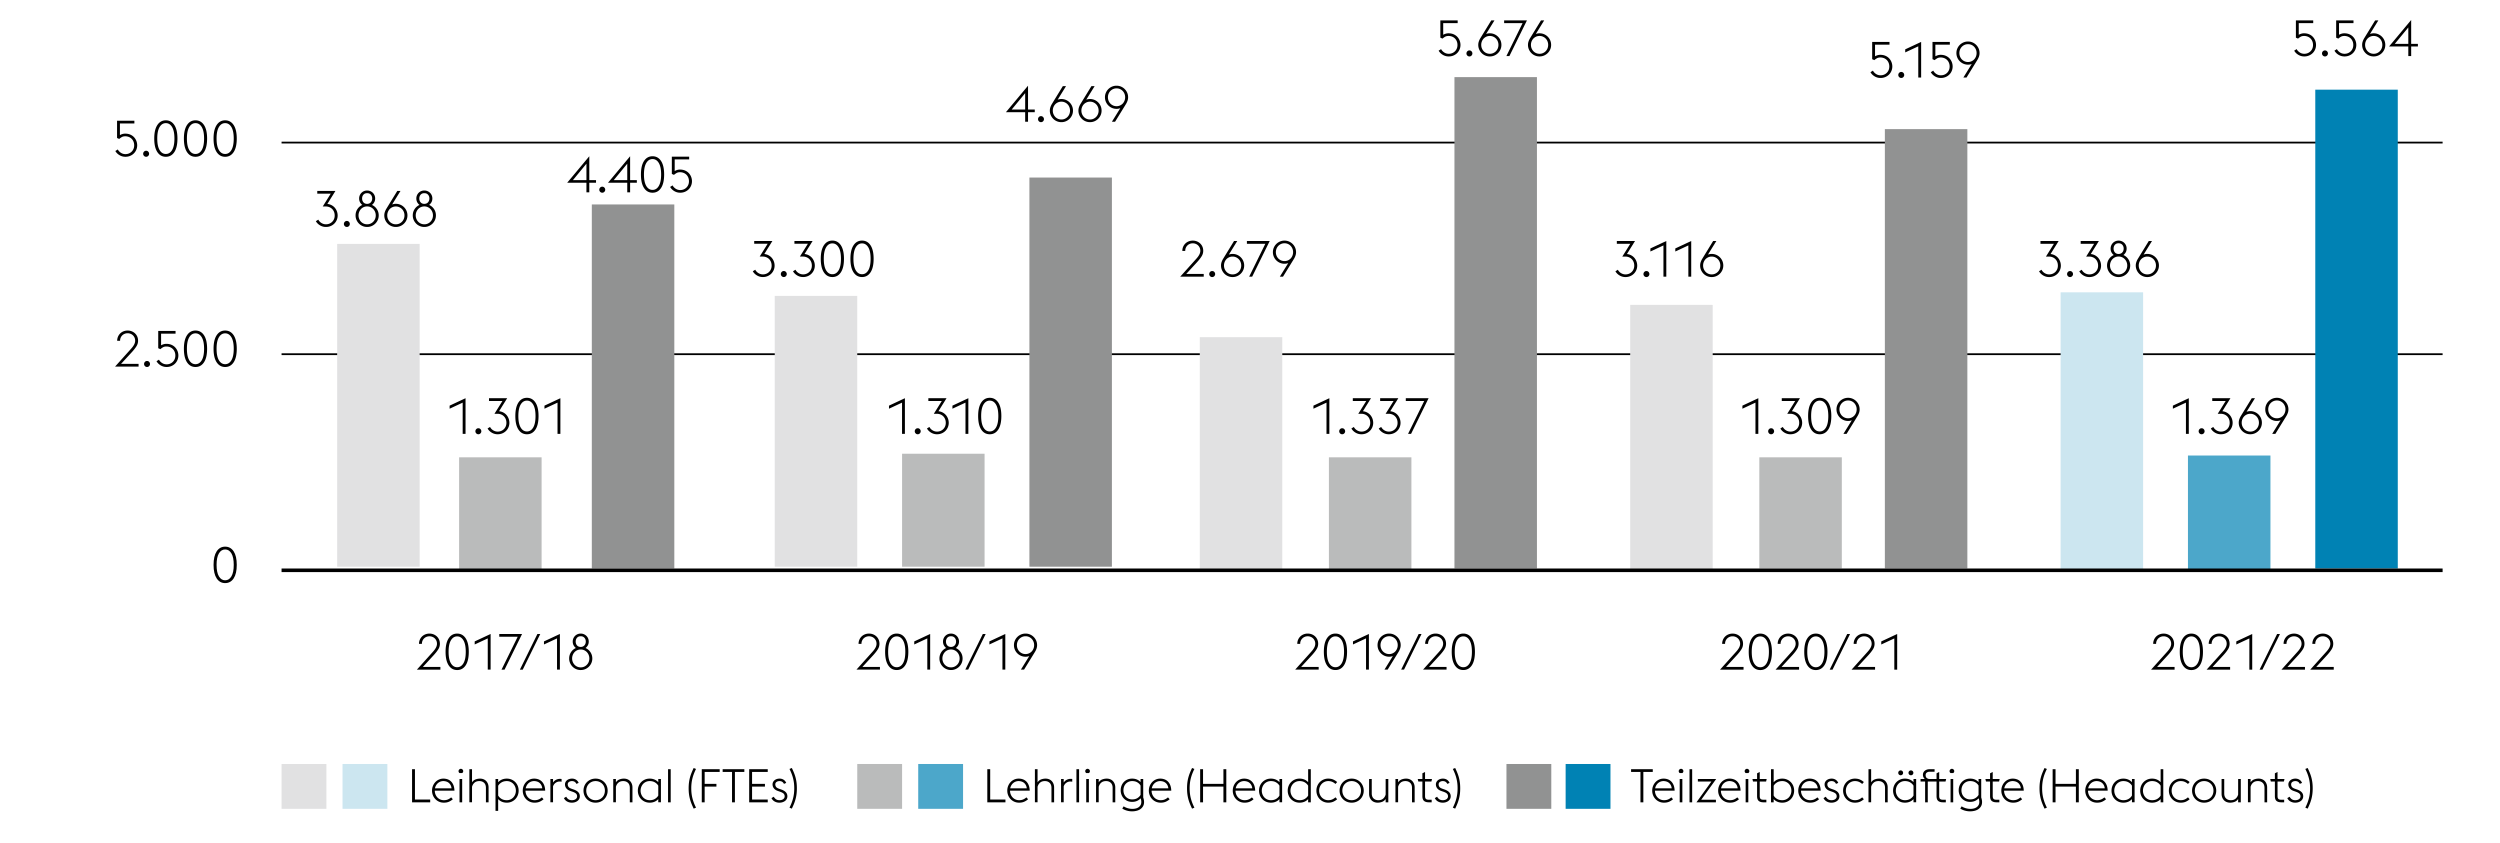 <svg xmlns="http://www.w3.org/2000/svg" width="1394" height="470" viewBox="0 0 1394 470"><path d="M125.549 325.138c-1.997 0-3.574-.872-4.731-2.618-1.158-1.745-1.736-4.26-1.736-7.546 0-3.285.578-5.8 1.736-7.546 1.157-1.745 2.734-2.618 4.731-2.618s3.574.873 4.732 2.618c1.157 1.746 1.735 4.261 1.735 7.546 0 3.286-.578 5.801-1.735 7.546-1.158 1.745-2.735 2.618-4.732 2.618zm4.788-10.164c0-2.818-.434-4.956-1.302-6.412-.868-1.456-2.03-2.184-3.486-2.184s-2.618.728-3.485 2.184c-.868 1.456-1.303 3.594-1.303 6.412 0 2.819.435 4.956 1.303 6.412.867 1.456 2.029 2.184 3.485 2.184s2.618-.728 3.486-2.184c.868-1.456 1.302-3.594 1.302-6.412z"/><path fill="none" stroke="#000" d="M157 197.5h1205M157 79.5h1205"/><path fill="#babbbb" d="M256 255h46v63h-46zM503 253h46v63h-46z"/><path fill="#e1e1e2" d="M432 165h46v151h-46z"/><path fill="#919292" d="M574 99h46v217h-46z"/><path fill="#e1e1e2" d="M188 136h46v180h-46z"/><path fill="#919292" d="M330 114h46v203h-46z"/><path fill="#babbbb" d="M981 255h46v62h-46z"/><path fill="#919292" d="M1051 72h46v245h-46z"/><path fill="#e1e1e2" d="M909 170h46v148h-46z"/><path fill="#babbbb" d="M741 255h46v63h-46z"/><path fill="#919292" d="M811 43h46v274h-46z"/><path fill="#e1e1e2" d="M669 188h46v130h-46z"/><path fill="#4ca7ca" d="M1220 254h46v64h-46z"/><path fill="#0082b4" d="M1291 50h46v267h-46z"/><path fill="#cce6f0" d="M1149 163h46v155h-46z"/><path fill="none" stroke="#000" stroke-width="2" d="M157 318h1205"/><g><path d="M69.918 87.422a6.304 6.304 0 01-3.276-.896c-1.008-.597-1.782-1.372-2.324-2.324l1.372-.868c.354.71.915 1.321 1.681 1.834.765.514 1.624.77 2.576.77.689 0 1.329-.121 1.918-.364a4.664 4.664 0 002.575-2.548c.252-.597.378-1.26.378-1.988s-.121-1.4-.363-2.016c-.243-.616-.584-1.148-1.022-1.596s-.966-.798-1.582-1.05a5.352 5.352 0 00-2.044-.378c-.784 0-1.451.168-2.002.504s-.994.663-1.33.98l-1.205-.532v-9.632h9.66v1.54h-8.063v6.468a6.87 6.87 0 011.344-.574 5.305 5.305 0 011.596-.238c1.045 0 1.983.178 2.814.532.83.355 1.53.835 2.1 1.442a6.493 6.493 0 011.316 2.086c.308.784.462 1.606.462 2.464 0 .84-.159 1.648-.477 2.422a6.278 6.278 0 01-1.344 2.044c-.579.588-1.274 1.055-2.086 1.4s-1.704.518-2.674.518zM81.481 87.422c-.467 0-.859-.168-1.177-.504-.317-.336-.476-.718-.476-1.148 0-.466.158-.868.476-1.204s.71-.504 1.177-.504c.466 0 .858.168 1.176.504s.476.738.476 1.204c0 .43-.158.812-.476 1.148-.317.336-.71.504-1.176.504zM92.474 87.422c-1.997 0-3.574-.872-4.731-2.618-1.158-1.745-1.736-4.26-1.736-7.546 0-3.285.578-5.8 1.736-7.546 1.157-1.745 2.734-2.618 4.731-2.618s3.574.873 4.732 2.618c1.157 1.746 1.735 4.261 1.735 7.546 0 3.286-.578 5.801-1.735 7.546-1.158 1.745-2.735 2.618-4.732 2.618zm4.788-10.164c0-2.818-.434-4.956-1.302-6.412s-2.03-2.184-3.486-2.184-2.618.728-3.485 2.184c-.868 1.456-1.303 3.594-1.303 6.412 0 2.819.435 4.956 1.303 6.412.867 1.456 2.029 2.184 3.485 2.184s2.618-.728 3.486-2.184 1.302-3.594 1.302-6.412zM109.01 87.422c-1.997 0-3.574-.872-4.731-2.618-1.158-1.745-1.736-4.26-1.736-7.546 0-3.285.578-5.8 1.736-7.546 1.157-1.745 2.734-2.618 4.731-2.618s3.574.873 4.732 2.618c1.157 1.746 1.735 4.261 1.735 7.546 0 3.286-.578 5.801-1.735 7.546-1.158 1.745-2.735 2.618-4.732 2.618zm4.788-10.164c0-2.818-.434-4.956-1.302-6.412s-2.03-2.184-3.486-2.184-2.618.728-3.485 2.184c-.868 1.456-1.303 3.594-1.303 6.412 0 2.819.435 4.956 1.303 6.412.867 1.456 2.029 2.184 3.485 2.184s2.618-.728 3.486-2.184 1.302-3.594 1.302-6.412zM125.546 87.422c-1.997 0-3.574-.872-4.731-2.618-1.158-1.745-1.736-4.26-1.736-7.546 0-3.285.578-5.8 1.736-7.546 1.157-1.745 2.734-2.618 4.731-2.618s3.574.873 4.732 2.618c1.157 1.746 1.735 4.261 1.735 7.546 0 3.286-.578 5.801-1.735 7.546-1.158 1.745-2.735 2.618-4.732 2.618zm4.788-10.164c0-2.818-.434-4.956-1.302-6.412s-2.03-2.184-3.486-2.184-2.618.728-3.485 2.184c-.868 1.456-1.303 3.594-1.303 6.412 0 2.819.435 4.956 1.303 6.412.867 1.456 2.029 2.184 3.485 2.184s2.618-.728 3.486-2.184 1.302-3.594 1.302-6.412zM73.068 194.498c.765-.84 1.339-1.628 1.722-2.366.383-.737.574-1.46.574-2.17a4.092 4.092 0 00-1.232-2.982 4.02 4.02 0 00-1.33-.854 4.38 4.38 0 00-1.638-.308c-.579 0-1.125.103-1.638.308a4.02 4.02 0 00-1.33.854 4.092 4.092 0 00-1.232 2.982v.084H65.34c0-.84.154-1.614.462-2.324a5.615 5.615 0 011.246-1.82 5.58 5.58 0 011.848-1.176c.71-.28 1.466-.42 2.269-.42s1.559.14 2.268.42c.71.28 1.33.672 1.862 1.176a5.393 5.393 0 011.246 1.792c.298.691.448 1.456.448 2.296 0 1.083-.294 2.1-.882 3.052-.589.952-1.396 1.998-2.423 3.136l-6.188 6.72h9.771v1.512H64.164l8.904-9.912zM81.986 204.634c-.467 0-.859-.168-1.177-.504s-.476-.718-.476-1.148c0-.466.158-.868.476-1.204.317-.336.71-.504 1.177-.504.466 0 .858.168 1.176.504.317.336.476.738.476 1.204 0 .43-.158.812-.476 1.148s-.71.504-1.176.504zM92.875 204.634a6.304 6.304 0 01-3.276-.896c-1.008-.597-1.782-1.372-2.324-2.324l1.372-.868c.354.71.915 1.321 1.681 1.834.765.514 1.624.77 2.576.77.689 0 1.329-.121 1.918-.364a4.664 4.664 0 002.575-2.548c.252-.597.378-1.26.378-1.988s-.121-1.4-.363-2.016c-.243-.616-.584-1.148-1.022-1.596s-.966-.798-1.582-1.05a5.352 5.352 0 00-2.044-.378c-.784 0-1.451.168-2.002.504-.551.336-.994.663-1.33.98l-1.204-.532v-9.632h9.66v1.54h-8.063v6.468a6.87 6.87 0 011.344-.574 5.305 5.305 0 011.596-.238c1.045 0 1.983.178 2.814.532.83.355 1.53.836 2.1 1.442a6.493 6.493 0 011.316 2.086c.308.784.462 1.606.462 2.464 0 .84-.159 1.648-.477 2.422a6.278 6.278 0 01-1.344 2.044 6.404 6.404 0 01-2.086 1.4c-.813.345-1.705.518-2.675.518zM109.01 204.634c-1.997 0-3.574-.872-4.731-2.618-1.158-1.745-1.736-4.26-1.736-7.546 0-3.285.578-5.8 1.736-7.546 1.157-1.745 2.734-2.618 4.731-2.618s3.574.873 4.732 2.618c1.157 1.746 1.735 4.261 1.735 7.546 0 3.286-.578 5.801-1.735 7.546-1.158 1.746-2.735 2.618-4.732 2.618zm4.788-10.164c0-2.818-.434-4.956-1.302-6.412-.868-1.456-2.03-2.184-3.486-2.184s-2.618.728-3.485 2.184c-.868 1.456-1.303 3.594-1.303 6.412 0 2.819.435 4.956 1.303 6.412.867 1.456 2.029 2.184 3.485 2.184s2.618-.728 3.486-2.184c.868-1.456 1.302-3.593 1.302-6.412zM125.547 204.634c-1.997 0-3.574-.872-4.731-2.618-1.158-1.745-1.736-4.26-1.736-7.546 0-3.285.578-5.8 1.736-7.546 1.157-1.745 2.734-2.618 4.731-2.618s3.574.873 4.732 2.618c1.157 1.746 1.735 4.261 1.735 7.546 0 3.286-.578 5.801-1.735 7.546-1.158 1.746-2.735 2.618-4.732 2.618zm4.788-10.164c0-2.818-.434-4.956-1.302-6.412-.868-1.456-2.03-2.184-3.486-2.184s-2.618.728-3.485 2.184c-.868 1.456-1.303 3.594-1.303 6.412 0 2.819.435 4.956 1.303 6.412.867 1.456 2.029 2.184 3.485 2.184s2.618-.728 3.486-2.184c.868-1.456 1.302-3.593 1.302-6.412zM241.363 363.479c.765-.84 1.339-1.628 1.722-2.366.383-.737.574-1.46.574-2.17a4.092 4.092 0 00-1.232-2.982 4.02 4.02 0 00-1.33-.854 4.38 4.38 0 00-1.638-.308c-.579 0-1.125.103-1.638.308a4.02 4.02 0 00-1.33.854 4.092 4.092 0 00-1.232 2.982v.084h-1.624c0-.84.154-1.614.462-2.324a5.615 5.615 0 011.246-1.82 5.58 5.58 0 011.848-1.176c.71-.28 1.466-.42 2.269-.42s1.559.14 2.268.42c.71.28 1.33.672 1.862 1.176a5.393 5.393 0 011.246 1.792c.298.691.448 1.456.448 2.296 0 1.083-.294 2.1-.882 3.052-.589.952-1.396 1.998-2.423 3.136l-6.188 6.72h9.771v1.512h-13.104l8.905-9.912zM254.92 373.615c-1.997 0-3.574-.872-4.731-2.618-1.158-1.745-1.736-4.26-1.736-7.546 0-3.285.578-5.8 1.736-7.546 1.157-1.745 2.734-2.618 4.731-2.618s3.574.873 4.732 2.618c1.157 1.746 1.735 4.261 1.735 7.546 0 3.286-.578 5.801-1.735 7.546-1.158 1.745-2.735 2.618-4.732 2.618zm4.788-10.165c0-2.818-.434-4.956-1.302-6.412-.868-1.456-2.03-2.184-3.486-2.184s-2.618.728-3.485 2.184c-.868 1.456-1.303 3.594-1.303 6.412 0 2.819.435 4.956 1.303 6.412.867 1.456 2.029 2.184 3.485 2.184s2.618-.728 3.486-2.184c.868-1.456 1.302-3.593 1.302-6.412zM271.972 355.974l-7.279 3.388v-1.708l8.876-4.144v19.88h-1.597v-17.416zM288.668 355.051h-10.276v-1.54h12.712l-9.771 19.88h-1.681l9.016-18.34zM299.66 353.51h1.596l-9.771 19.88h-1.597l9.772-19.88zM310.599 355.974l-7.279 3.388v-1.708l8.876-4.144v19.88h-1.597v-17.416zM323.804 373.615c-.896 0-1.735-.168-2.52-.504s-1.466-.798-2.044-1.386a6.66 6.66 0 01-1.372-2.044 6.227 6.227 0 01-.504-2.506c0-1.306.345-2.482 1.036-3.528a6.29 6.29 0 012.716-2.324 4.501 4.501 0 01-1.288-1.526c-.317-.606-.477-1.292-.477-2.058 0-.634.117-1.222.351-1.764.233-.541.55-1.012.952-1.414.4-.401.872-.714 1.414-.938.541-.224 1.119-.336 1.735-.336a4.497 4.497 0 013.164 1.274c.41.402.732.873.966 1.414a4.42 4.42 0 01.351 1.764c0 .766-.164 1.452-.49 2.058a4.669 4.669 0 01-1.302 1.526 6.388 6.388 0 012.729 2.324c.7 1.046 1.05 2.222 1.05 3.528 0 .896-.168 1.732-.504 2.506-.336.775-.798 1.456-1.386 2.044s-1.273 1.05-2.058 1.386-1.623.504-2.519.504zm0-1.485c.69 0 1.33-.13 1.918-.392a4.767 4.767 0 001.526-1.064 4.92 4.92 0 001.008-1.568 5.094 5.094 0 00.364-1.932c0-.69-.122-1.339-.364-1.946a5.07 5.07 0 00-1.008-1.596 4.693 4.693 0 00-1.526-1.078c-.588-.261-1.228-.392-1.918-.392s-1.33.131-1.918.392a4.532 4.532 0 00-1.512 1.078 5.18 5.18 0 00-.994 1.596 5.188 5.188 0 00-.364 1.946 5.075 5.075 0 001.358 3.5 4.657 4.657 0 003.43 1.456zm-.14-11.396h.252c.84-.037 1.502-.34 1.988-.91.484-.569.728-1.264.728-2.086 0-.84-.252-1.544-.756-2.114-.504-.569-1.195-.854-2.072-.854s-1.563.285-2.058.854c-.495.57-.742 1.274-.742 2.114 0 .822.233 1.517.7 2.086.466.57 1.12.873 1.96.91z"/><g><path d="M731.093 363.471c.765-.84 1.339-1.628 1.722-2.366.383-.737.574-1.46.574-2.17a4.092 4.092 0 00-1.232-2.982 4.02 4.02 0 00-1.33-.854 4.38 4.38 0 00-1.638-.308c-.579 0-1.125.103-1.638.308a4.02 4.02 0 00-1.33.854 4.092 4.092 0 00-1.232 2.982v.084h-1.624c0-.84.154-1.615.462-2.324a5.615 5.615 0 011.246-1.82 5.58 5.58 0 011.848-1.176c.71-.28 1.466-.42 2.269-.42s1.559.14 2.268.42c.71.28 1.33.672 1.862 1.176a5.393 5.393 0 011.246 1.792c.298.691.448 1.456.448 2.296 0 1.083-.294 2.1-.882 3.052-.589.952-1.396 1.998-2.423 3.136l-6.188 6.72h9.771v1.512h-13.104l8.905-9.912zM744.649 373.607c-1.997 0-3.574-.872-4.731-2.618-1.158-1.745-1.736-4.26-1.736-7.546 0-3.285.578-5.8 1.736-7.546 1.157-1.745 2.734-2.618 4.731-2.618s3.574.873 4.732 2.618c1.157 1.746 1.735 4.261 1.735 7.546 0 3.286-.578 5.801-1.735 7.546-1.157 1.746-2.735 2.618-4.732 2.618zm4.789-10.164c0-2.818-.434-4.956-1.302-6.412s-2.03-2.184-3.486-2.184-2.618.728-3.485 2.184c-.868 1.456-1.303 3.594-1.303 6.412 0 2.819.435 4.956 1.303 6.412.867 1.456 2.029 2.184 3.485 2.184s2.618-.728 3.486-2.184 1.302-3.593 1.302-6.412zM761.701 355.968l-7.279 3.388v-1.708l8.876-4.144v19.88h-1.597v-17.416zM776.658 365.823a6.747 6.747 0 01-.994.266 5.74 5.74 0 01-1.078.098 6.337 6.337 0 01-2.521-.504c-.783-.336-1.47-.798-2.058-1.386s-1.05-1.274-1.386-2.058-.504-1.624-.504-2.52.168-1.731.504-2.506a6.502 6.502 0 013.444-3.43 6.33 6.33 0 012.521-.504 6.23 6.23 0 012.506.504 6.555 6.555 0 013.43 3.43 6.23 6.23 0 01.504 2.506c0 .654-.103 1.284-.308 1.89a9.32 9.32 0 01-.784 1.722l-6.188 10.052h-1.765l4.677-7.56zm-2.072-1.12a4.66 4.66 0 003.43-1.456c.42-.448.751-.975.994-1.582a5.2 5.2 0 00.364-1.946c0-.69-.122-1.334-.364-1.932-.243-.597-.574-1.12-.994-1.568s-.924-.802-1.512-1.064a4.676 4.676 0 00-1.918-.392c-.691 0-1.33.131-1.918.392a4.782 4.782 0 00-2.534 2.632 5.082 5.082 0 00-.364 1.932c0 .691.121 1.34.364 1.946.242.607.578 1.134 1.008 1.582s.938.803 1.526 1.064a4.657 4.657 0 001.918.392zM791.059 353.503h1.596l-9.771 19.88h-1.597l9.772-19.88zM802.396 363.471c.765-.84 1.339-1.628 1.722-2.366.383-.737.574-1.46.574-2.17a4.092 4.092 0 00-1.232-2.982 4.02 4.02 0 00-1.33-.854 4.38 4.38 0 00-1.638-.308c-.579 0-1.125.103-1.638.308a4.02 4.02 0 00-1.33.854 4.092 4.092 0 00-1.232 2.982v.084h-1.624c0-.84.154-1.615.462-2.324a5.615 5.615 0 011.246-1.82 5.58 5.58 0 011.848-1.176c.71-.28 1.466-.42 2.269-.42s1.559.14 2.268.42c.71.28 1.33.672 1.862 1.176a5.393 5.393 0 011.246 1.792c.298.691.448 1.456.448 2.296 0 1.083-.294 2.1-.882 3.052-.589.952-1.396 1.998-2.423 3.136l-6.188 6.72h9.771v1.512h-13.104l8.905-9.912zM815.952 373.607c-1.997 0-3.574-.872-4.731-2.618-1.158-1.745-1.736-4.26-1.736-7.546 0-3.285.578-5.8 1.736-7.546 1.157-1.745 2.734-2.618 4.731-2.618s3.574.873 4.732 2.618c1.157 1.746 1.735 4.261 1.735 7.546 0 3.286-.578 5.801-1.735 7.546-1.158 1.746-2.735 2.618-4.732 2.618zm4.788-10.164c0-2.818-.434-4.956-1.302-6.412s-2.03-2.184-3.486-2.184-2.618.728-3.485 2.184c-.868 1.456-1.303 3.594-1.303 6.412 0 2.819.435 4.956 1.303 6.412.867 1.456 2.029 2.184 3.485 2.184s2.618-.728 3.486-2.184 1.302-3.593 1.302-6.412z"/></g><g><path d="M229.766 428.903h1.611v16.926h8.502v1.534h-10.113v-18.46zM247.505 447.571c-.971 0-1.858-.178-2.665-.533a6.433 6.433 0 01-2.08-1.443 6.643 6.643 0 01-1.364-2.132 6.854 6.854 0 01-.494-2.6c0-.936.164-1.811.494-2.626a6.75 6.75 0 011.352-2.132 6.285 6.285 0 012.015-1.43c.771-.347 1.6-.52 2.483-.52a6.91 6.91 0 012.379.403 5.204 5.204 0 011.938 1.248c.554.563.991 1.266 1.312 2.106.32.841.498 1.833.533 2.977h-10.972c0 .728.125 1.413.377 2.054a5.286 5.286 0 001.053 1.69 4.924 4.924 0 003.639 1.56c.884 0 1.66-.151 2.327-.455a6.42 6.42 0 001.729-1.131l.936 1.04c-.555.52-1.244.971-2.067 1.352s-1.798.572-2.925.572zm-.312-12.038c-.556 0-1.088.095-1.6.286a4.618 4.618 0 00-1.391.819 4.86 4.86 0 00-1.053 1.274 5.37 5.37 0 00-.611 1.651h9.23c-.07-.676-.239-1.265-.508-1.768-.269-.503-.606-.923-1.014-1.261s-.875-.589-1.404-.754a5.488 5.488 0 00-1.649-.247zM256.256 431.061a1.393 1.393 0 01-.416-.455 1.21 1.21 0 01-.155-.611c0-.346.13-.65.39-.91s.563-.39.91-.39.649.13.91.39c.26.26.39.563.39.91 0 .225-.052.429-.156.611a1.382 1.382 0 01-.416.455h-1.457zm-.026 3.302h1.481v13h-1.481v-13zM261.72 428.903h1.481v7.332c.521-.78 1.179-1.322 1.977-1.625a6.965 6.965 0 012.496-.455c.676 0 1.304.113 1.885.338.58.225 1.083.555 1.508.988.425.433.758.958 1.001 1.573.242.615.364 1.313.364 2.093v8.216h-1.482v-8.008c0-1.248-.338-2.197-1.014-2.847s-1.56-.975-2.652-.975c-1.127 0-2.027.299-2.704.897-.676.598-1.135 1.365-1.378 2.301v8.632h-1.481v-18.46zM276.297 434.363h1.481v1.82c1.248-1.352 2.852-2.028 4.811-2.028.971 0 1.858.178 2.665.533a6.604 6.604 0 012.093 1.443 6.396 6.396 0 011.365 2.132c.32.815.48 1.681.48 2.6s-.16 1.786-.48 2.6a6.376 6.376 0 01-1.365 2.132 6.588 6.588 0 01-2.093 1.443c-.807.355-1.694.533-2.665.533-1.977 0-3.58-.667-4.811-2.002v6.578h-1.481v-17.784zm6.292 1.17c-1.162 0-2.154.256-2.978.767-.823.511-1.435 1.131-1.833 1.859v5.434c.398.728 1.01 1.344 1.833 1.846.823.503 1.815.754 2.978.754.745 0 1.43-.143 2.054-.429s1.157-.667 1.599-1.144a5.216 5.216 0 001.04-1.69c.252-.65.377-1.339.377-2.067s-.125-1.417-.377-2.067a5.227 5.227 0 00-1.04-1.69c-.441-.477-.975-.858-1.599-1.144s-1.309-.429-2.054-.429zM298.092 447.571c-.971 0-1.858-.178-2.665-.533a6.433 6.433 0 01-2.08-1.443 6.643 6.643 0 01-1.364-2.132 6.854 6.854 0 01-.494-2.6c0-.936.164-1.811.494-2.626a6.75 6.75 0 011.352-2.132 6.285 6.285 0 012.015-1.43c.771-.347 1.6-.52 2.483-.52a6.91 6.91 0 012.379.403 5.204 5.204 0 011.938 1.248c.554.563.991 1.266 1.312 2.106.32.841.498 1.833.533 2.977h-10.972c0 .728.125 1.413.377 2.054a5.286 5.286 0 001.053 1.69 4.924 4.924 0 003.639 1.56c.884 0 1.66-.151 2.327-.455a6.42 6.42 0 001.729-1.131l.936 1.04c-.555.52-1.244.971-2.067 1.352s-1.798.572-2.925.572zm-.312-12.038c-.556 0-1.088.095-1.6.286a4.618 4.618 0 00-1.391.819 4.86 4.86 0 00-1.053 1.274 5.37 5.37 0 00-.611 1.651h9.23c-.07-.676-.239-1.265-.508-1.768-.269-.503-.606-.923-1.014-1.261s-.875-.589-1.404-.754a5.488 5.488 0 00-1.649-.247zM306.894 434.363h1.481v1.976a4.664 4.664 0 011.69-1.521 4.68 4.68 0 012.21-.533c.277 0 .563.026.858.078v1.534a4.63 4.63 0 00-1.015-.13 3.83 3.83 0 00-2.288.728c-.676.485-1.161 1.144-1.456 1.976v8.892h-1.481v-13zM318.811 447.571a5.289 5.289 0 01-2.587-.65 4.155 4.155 0 01-1.781-1.898l1.274-.78c.347.624.771 1.105 1.274 1.443.502.338 1.135.507 1.897.507.398 0 .775-.047 1.131-.143.355-.095.663-.234.923-.416.261-.182.469-.407.624-.676.156-.269.234-.568.234-.897 0-.641-.195-1.153-.585-1.534-.39-.381-1.053-.736-1.989-1.066l-1.195-.416c-.59-.208-1.075-.451-1.456-.728a3.739 3.739 0 01-.91-.91 3.352 3.352 0 01-.481-1.014 3.88 3.88 0 01-.143-1.04c0-.433.095-.845.286-1.235.19-.39.459-.732.806-1.027a3.783 3.783 0 011.248-.689 4.924 4.924 0 011.586-.247c.832 0 1.573.204 2.223.611.65.407 1.14 1.001 1.47 1.781l-1.274.546c-.19-.468-.494-.845-.91-1.131s-.936-.429-1.56-.429c-.642 0-1.192.16-1.651.481-.459.321-.688.776-.688 1.365 0 .503.138.958.416 1.365.276.407.857.767 1.741 1.079l1.274.442c1.092.399 1.915.901 2.47 1.508.555.607.832 1.361.832 2.262 0 .468-.1.914-.299 1.339-.199.425-.49.797-.871 1.118-.381.321-.854.581-1.417.78-.565.199-1.202.299-1.912.299zM332.091 447.571c-.987 0-1.894-.178-2.717-.533a6.66 6.66 0 01-2.132-1.443 6.436 6.436 0 01-1.391-2.132 6.854 6.854 0 01-.494-2.6c0-.919.164-1.785.494-2.6a6.436 6.436 0 011.391-2.132 6.676 6.676 0 012.132-1.443c.823-.355 1.729-.533 2.717-.533s1.894.178 2.718.533a6.698 6.698 0 012.132 1.443 6.446 6.446 0 011.391 2.132c.329.815.494 1.681.494 2.6s-.165 1.786-.494 2.6a6.426 6.426 0 01-1.391 2.132 6.682 6.682 0 01-2.132 1.443c-.825.355-1.73.533-2.718.533zm0-1.378c.78 0 1.491-.143 2.132-.429a5.196 5.196 0 001.651-1.144 4.836 4.836 0 001.053-1.69c.243-.65.364-1.339.364-2.067s-.121-1.417-.364-2.067a4.845 4.845 0 00-1.053-1.69 5.207 5.207 0 00-1.651-1.144c-.641-.286-1.352-.429-2.132-.429-.779 0-1.486.143-2.119.429s-1.179.667-1.638 1.144a5.009 5.009 0 00-1.065 1.69c-.252.65-.377 1.339-.377 2.067s.125 1.417.377 2.067c.251.65.606 1.214 1.065 1.69.459.477 1.005.858 1.638 1.144s1.34.429 2.119.429zM341.948 434.363h1.481v1.872c.521-.78 1.179-1.322 1.977-1.625a6.965 6.965 0 012.496-.455c.676 0 1.304.113 1.885.338.58.225 1.083.555 1.508.988.425.433.758.958 1.001 1.573.242.615.364 1.313.364 2.093v8.216h-1.482v-8.008c0-1.248-.338-2.197-1.014-2.847s-1.56-.975-2.652-.975c-1.127 0-2.027.299-2.704.897-.676.598-1.135 1.365-1.378 2.301v8.632h-1.481v-13zM367.048 445.595c-1.248 1.317-2.843 1.976-4.784 1.976-.971 0-1.858-.178-2.665-.533a6.577 6.577 0 01-2.093-1.443 6.355 6.355 0 01-1.365-2.132 7.043 7.043 0 01-.48-2.6c0-.919.16-1.785.48-2.6a6.355 6.355 0 011.365-2.132 6.593 6.593 0 012.093-1.443c.807-.355 1.694-.533 2.665-.533.953 0 1.833.165 2.64.494a5.97 5.97 0 012.145 1.508v-1.794h1.482v13h-1.482v-1.768zm-4.784.598c1.161 0 2.149-.251 2.964-.754.814-.503 1.422-1.118 1.82-1.846v-5.486c-.416-.728-1.031-1.339-1.846-1.833-.815-.494-1.794-.741-2.938-.741-.745 0-1.43.143-2.054.429s-1.157.667-1.599 1.144a5.227 5.227 0 00-1.04 1.69c-.252.65-.377 1.339-.377 2.067s.125 1.417.377 2.067c.251.65.598 1.214 1.04 1.69.441.477.975.858 1.599 1.144s1.309.429 2.054.429zM372.502 428.903h1.481v18.46h-1.481v-18.46zM385.579 448.143a22.304 22.304 0 01-.871-2.626c-.234-.884-.412-1.807-.533-2.769s-.182-2.024-.182-3.185.061-2.223.182-3.185.299-1.885.533-2.769c.233-.884.523-1.759.871-2.626a44.21 44.21 0 011.222-2.756l1.3.546a29.345 29.345 0 00-1.195 2.704c-.33.867-.603 1.733-.819 2.6a20.673 20.673 0 00-.481 2.652 24.735 24.735 0 00-.155 2.834c0 .988.052 1.933.155 2.834.104.901.265 1.785.481 2.652a23 23 0 00.819 2.6c.329.867.728 1.768 1.195 2.704l-1.3.546a44.473 44.473 0 01-1.222-2.756zM391.31 428.903h9.983v1.534h-8.372v6.63h6.553v1.56h-6.553v8.736h-1.611v-18.46zM408.179 430.437h-5.227v-1.534h12.091v1.534h-5.253v16.926h-1.611v-16.926zM417.742 428.903h10.348v1.534h-8.736v6.63h7.177v1.56h-7.177v7.202h8.736v1.534h-10.348v-18.46zM434.542 447.571a5.289 5.289 0 01-2.587-.65 4.155 4.155 0 01-1.781-1.898l1.274-.78c.347.624.771 1.105 1.274 1.443.502.338 1.135.507 1.897.507.398 0 .775-.047 1.131-.143.355-.095.663-.234.923-.416.261-.182.469-.407.624-.676.156-.269.234-.568.234-.897 0-.641-.195-1.153-.585-1.534-.39-.381-1.053-.736-1.989-1.066l-1.195-.416c-.59-.208-1.075-.451-1.456-.728a3.739 3.739 0 01-.91-.91 3.352 3.352 0 01-.481-1.014 3.88 3.88 0 01-.143-1.04c0-.433.095-.845.286-1.235.19-.39.459-.732.806-1.027a3.783 3.783 0 011.248-.689 4.924 4.924 0 011.586-.247c.832 0 1.573.204 2.223.611.65.407 1.14 1.001 1.47 1.781l-1.274.546c-.19-.468-.494-.845-.91-1.131s-.936-.429-1.56-.429c-.642 0-1.192.16-1.651.481-.459.321-.688.776-.688 1.365 0 .503.138.958.416 1.365.276.407.857.767 1.741 1.079l1.274.442c1.092.399 1.915.901 2.47 1.508.555.607.832 1.361.832 2.262 0 .468-.1.914-.299 1.339-.199.425-.49.797-.871 1.118-.381.321-.854.581-1.417.78-.564.199-1.201.299-1.912.299zM441.523 450.899l-1.3-.546c.468-.936.866-1.837 1.195-2.704s.603-1.733.819-2.6c.217-.867.377-1.751.481-2.652.104-.901.155-1.846.155-2.834s-.052-1.932-.155-2.834a20.848 20.848 0 00-.481-2.652 23.205 23.205 0 00-.819-2.6 29.618 29.618 0 00-1.195-2.704l1.3-.546a44.21 44.21 0 011.222 2.756c.347.867.638 1.742.871 2.626.234.884.412 1.807.533 2.769s.182 2.024.182 3.185-.061 2.223-.182 3.185-.299 1.885-.533 2.769a22.49 22.49 0 01-.871 2.626 44.473 44.473 0 01-1.222 2.756z"/></g><g><path d="M550.523 428.903h1.611v16.926h8.502v1.534h-10.113v-18.46zM568.263 447.571c-.971 0-1.858-.178-2.665-.533a6.433 6.433 0 01-2.08-1.443 6.643 6.643 0 01-1.364-2.132 6.854 6.854 0 01-.494-2.6c0-.936.164-1.811.494-2.626a6.75 6.75 0 011.352-2.132 6.285 6.285 0 012.015-1.43c.771-.347 1.6-.52 2.483-.52a6.91 6.91 0 012.379.403 5.204 5.204 0 011.938 1.248c.554.563.991 1.266 1.312 2.106.32.841.498 1.833.533 2.977h-10.972c0 .728.125 1.413.377 2.054a5.286 5.286 0 001.053 1.69 4.924 4.924 0 003.639 1.56c.884 0 1.66-.151 2.327-.455a6.42 6.42 0 001.729-1.131l.936 1.04c-.555.52-1.244.971-2.067 1.352s-1.798.572-2.925.572zm-.312-12.038c-.556 0-1.088.095-1.6.286a4.618 4.618 0 00-1.391.819 4.86 4.86 0 00-1.053 1.274 5.37 5.37 0 00-.611 1.651h9.23c-.07-.676-.239-1.265-.508-1.768-.269-.503-.606-.923-1.014-1.261s-.875-.589-1.404-.754a5.493 5.493 0 00-1.649-.247zM577.064 428.903h1.481v7.332c.521-.78 1.179-1.322 1.977-1.625a6.965 6.965 0 012.496-.455c.676 0 1.304.113 1.885.338.58.225 1.083.555 1.508.988.425.433.758.958 1.001 1.573.242.615.364 1.313.364 2.093v8.216h-1.482v-8.008c0-1.248-.338-2.197-1.014-2.847s-1.56-.975-2.652-.975c-1.127 0-2.027.299-2.704.897-.676.598-1.135 1.365-1.378 2.301v8.632h-1.481v-18.46zM591.642 434.363h1.481v1.976a4.664 4.664 0 011.69-1.521 4.68 4.68 0 012.21-.533c.277 0 .563.026.858.078v1.534a4.63 4.63 0 00-1.015-.13 3.83 3.83 0 00-2.288.728c-.676.485-1.161 1.144-1.456 1.976v8.892h-1.481v-13zM600.214 428.903h1.481v18.46h-1.481v-18.46zM605.702 431.061a1.393 1.393 0 01-.416-.455 1.21 1.21 0 01-.155-.611c0-.346.13-.65.39-.91s.563-.39.91-.39.649.13.91.39c.26.26.39.563.39.91 0 .225-.052.429-.156.611a1.382 1.382 0 01-.416.455h-1.457zm-.025 3.302h1.481v13h-1.481v-13zM611.165 434.363h1.481v1.872c.521-.78 1.179-1.322 1.977-1.625a6.965 6.965 0 012.496-.455c.676 0 1.304.113 1.885.338.58.225 1.083.555 1.508.988.425.433.758.958 1.001 1.573.242.615.364 1.313.364 2.093v8.216h-1.482v-8.008c0-1.248-.338-2.197-1.014-2.847s-1.56-.975-2.652-.975c-1.127 0-2.027.299-2.704.897-.676.598-1.135 1.365-1.378 2.301v8.632h-1.481v-13zM631.244 452.407a10.66 10.66 0 01-2.938-.416c-.972-.277-1.812-.659-2.522-1.144l.78-1.248c.277.208.602.399.975.572a9.309 9.309 0 003.887.858c.624 0 1.234-.069 1.833-.208a4.683 4.683 0 001.586-.676 3.686 3.686 0 001.117-1.196c.286-.485.43-1.075.43-1.768 0-.295-.03-.637-.091-1.027a3.434 3.434 0 00-.3-1.001c-1.213 1.317-2.781 1.976-4.706 1.976-.971 0-1.846-.169-2.626-.507a6.14 6.14 0 01-2.015-1.391 6.147 6.147 0 01-1.3-2.067 6.916 6.916 0 01-.455-2.509c0-.901.151-1.746.455-2.535a6.141 6.141 0 011.3-2.067 6.12 6.12 0 012.015-1.391c.78-.338 1.655-.507 2.626-.507s1.838.161 2.601.481c.763.321 1.456.811 2.08 1.469v-1.742h1.481v10.322c.156.433.273.867.352 1.3.078.433.117.841.117 1.222 0 .936-.195 1.733-.585 2.392-.391.659-.897 1.196-1.521 1.612s-1.335.719-2.132.91c-.797.19-1.612.286-2.444.286zm.052-6.656c1.145 0 2.11-.242 2.899-.728.788-.485 1.382-1.083 1.781-1.794v-5.174c-.399-.728-.993-1.33-1.781-1.807-.789-.477-1.755-.715-2.899-.715-.745 0-1.417.134-2.015.403a4.68 4.68 0 00-1.534 1.092 4.716 4.716 0 00-.975 1.625 5.832 5.832 0 00-.338 2.002c0 .711.112 1.374.338 1.989.225.615.55 1.153.975 1.612a4.69 4.69 0 001.534 1.092c.598.269 1.27.403 2.015.403zM647.2 447.571c-.971 0-1.858-.178-2.665-.533a6.433 6.433 0 01-2.08-1.443 6.643 6.643 0 01-1.364-2.132 6.854 6.854 0 01-.494-2.6c0-.936.164-1.811.494-2.626a6.75 6.75 0 011.352-2.132 6.285 6.285 0 012.015-1.43c.771-.347 1.6-.52 2.483-.52a6.91 6.91 0 012.379.403 5.204 5.204 0 011.938 1.248c.554.563.991 1.266 1.312 2.106.32.841.498 1.833.533 2.977h-10.972c0 .728.125 1.413.377 2.054a5.286 5.286 0 001.053 1.69 4.924 4.924 0 003.639 1.56c.884 0 1.66-.151 2.327-.455a6.42 6.42 0 001.729-1.131l.936 1.04c-.555.52-1.244.971-2.067 1.352s-1.798.572-2.925.572zm-.311-12.038c-.556 0-1.088.095-1.6.286a4.618 4.618 0 00-1.391.819 4.86 4.86 0 00-1.053 1.274 5.37 5.37 0 00-.611 1.651h9.23c-.07-.676-.239-1.265-.508-1.768-.269-.503-.606-.923-1.014-1.261s-.875-.589-1.404-.754a5.493 5.493 0 00-1.649-.247zM663.476 448.143a22.304 22.304 0 01-.871-2.626c-.234-.884-.412-1.807-.533-2.769s-.182-2.024-.182-3.185.061-2.223.182-3.185.299-1.885.533-2.769c.233-.884.523-1.759.871-2.626a44.21 44.21 0 011.222-2.756l1.3.546a29.345 29.345 0 00-1.195 2.704c-.33.867-.603 1.733-.819 2.6a20.673 20.673 0 00-.481 2.652 24.735 24.735 0 00-.155 2.834c0 .988.052 1.933.155 2.834.104.901.265 1.785.481 2.652a23 23 0 00.819 2.6c.329.867.728 1.768 1.195 2.704l-1.3.546a43.31 43.31 0 01-1.222-2.756zM669.206 428.903h1.611v8.164h11.362v-8.164h1.612v18.46h-1.612v-8.736h-11.362v8.736h-1.611v-18.46zM693.993 447.571c-.971 0-1.858-.178-2.665-.533a6.433 6.433 0 01-2.08-1.443 6.643 6.643 0 01-1.364-2.132 6.854 6.854 0 01-.494-2.6c0-.936.164-1.811.494-2.626a6.75 6.75 0 011.352-2.132 6.285 6.285 0 012.015-1.43c.771-.347 1.6-.52 2.483-.52a6.91 6.91 0 012.379.403 5.204 5.204 0 011.938 1.248c.554.563.991 1.266 1.312 2.106.32.841.498 1.833.533 2.977h-10.972c0 .728.125 1.413.377 2.054a5.286 5.286 0 001.053 1.69 4.924 4.924 0 003.639 1.56c.884 0 1.66-.151 2.327-.455a6.42 6.42 0 001.729-1.131l.936 1.04c-.555.52-1.244.971-2.067 1.352s-1.798.572-2.925.572zm-.311-12.038c-.556 0-1.088.095-1.6.286a4.618 4.618 0 00-1.391.819 4.86 4.86 0 00-1.053 1.274 5.37 5.37 0 00-.611 1.651h9.23c-.07-.676-.239-1.265-.508-1.768-.269-.503-.606-.923-1.014-1.261s-.875-.589-1.404-.754a5.493 5.493 0 00-1.649-.247zM713.426 445.595c-1.248 1.317-2.843 1.976-4.784 1.976-.971 0-1.858-.178-2.665-.533a6.577 6.577 0 01-2.093-1.443 6.355 6.355 0 01-1.365-2.132 7.043 7.043 0 01-.48-2.6c0-.919.16-1.785.48-2.6a6.355 6.355 0 011.365-2.132 6.593 6.593 0 012.093-1.443c.807-.355 1.694-.533 2.665-.533.953 0 1.833.165 2.64.494a5.97 5.97 0 012.145 1.508v-1.794h1.482v13h-1.482v-1.768zm-4.784.598c1.161 0 2.149-.251 2.964-.754.814-.503 1.422-1.118 1.82-1.846v-5.486c-.416-.728-1.031-1.339-1.846-1.833-.815-.494-1.794-.741-2.938-.741-.745 0-1.43.143-2.054.429s-1.157.667-1.599 1.144a5.227 5.227 0 00-1.04 1.69c-.252.65-.377 1.339-.377 2.067s.125 1.417.377 2.067c.251.65.598 1.214 1.04 1.69.441.477.975.858 1.599 1.144s1.308.429 2.054.429zM729.418 445.595c-1.248 1.317-2.843 1.976-4.784 1.976-.971 0-1.858-.178-2.665-.533a6.577 6.577 0 01-2.093-1.443 6.355 6.355 0 01-1.365-2.132 7.043 7.043 0 01-.48-2.6c0-.919.16-1.785.48-2.6a6.355 6.355 0 011.365-2.132 6.593 6.593 0 012.093-1.443c.807-.355 1.694-.533 2.665-.533.953 0 1.833.165 2.64.494a5.97 5.97 0 012.145 1.508v-7.254h1.482v18.46h-1.482v-1.768zm-4.784.598c1.161 0 2.149-.251 2.964-.754.814-.503 1.422-1.118 1.82-1.846v-5.486c-.416-.728-1.031-1.339-1.846-1.833-.815-.494-1.794-.741-2.938-.741-.745 0-1.43.143-2.054.429s-1.157.667-1.599 1.144a5.227 5.227 0 00-1.04 1.69c-.252.65-.377 1.339-.377 2.067s.125 1.417.377 2.067c.251.65.598 1.214 1.04 1.69.441.477.975.858 1.599 1.144s1.309.429 2.054.429zM740.626 447.571a6.476 6.476 0 01-2.639-.533 6.577 6.577 0 01-2.093-1.443 6.53 6.53 0 01-1.378-2.132 6.854 6.854 0 01-.494-2.6c0-.919.164-1.785.494-2.6a6.53 6.53 0 011.378-2.132 6.593 6.593 0 012.093-1.443 6.476 6.476 0 012.639-.533c1.127 0 2.098.191 2.912.572.814.381 1.499.832 2.054 1.352l-.936 1.066a6.736 6.736 0 00-1.716-1.144c-.659-.312-1.431-.468-2.314-.468-.728 0-1.403.143-2.027.429s-1.162.667-1.612 1.144a5.107 5.107 0 00-1.053 1.69c-.252.65-.377 1.339-.377 2.067s.125 1.417.377 2.067c.251.65.602 1.214 1.053 1.69.45.477.988.858 1.612 1.144s1.3.429 2.027.429c.884 0 1.655-.156 2.314-.468a6.753 6.753 0 001.716-1.144l.936 1.066c-.555.52-1.239.971-2.054 1.352s-1.785.572-2.912.572zM753.686 447.571c-.987 0-1.894-.178-2.717-.533a6.66 6.66 0 01-2.132-1.443 6.436 6.436 0 01-1.391-2.132 6.854 6.854 0 01-.494-2.6c0-.919.164-1.785.494-2.6a6.436 6.436 0 011.391-2.132 6.676 6.676 0 012.132-1.443c.823-.355 1.729-.533 2.717-.533s1.894.178 2.718.533a6.698 6.698 0 012.132 1.443 6.446 6.446 0 011.391 2.132c.329.815.494 1.681.494 2.6s-.165 1.786-.494 2.6a6.426 6.426 0 01-1.391 2.132 6.682 6.682 0 01-2.132 1.443c-.825.355-1.73.533-2.718.533zm0-1.378c.78 0 1.491-.143 2.132-.429a5.196 5.196 0 001.651-1.144 4.836 4.836 0 001.053-1.69c.243-.65.364-1.339.364-2.067s-.121-1.417-.364-2.067a4.845 4.845 0 00-1.053-1.69 5.207 5.207 0 00-1.651-1.144c-.641-.286-1.352-.429-2.132-.429-.779 0-1.486.143-2.119.429s-1.179.667-1.638 1.144a5.009 5.009 0 00-1.065 1.69c-.252.65-.377 1.339-.377 2.067s.125 1.417.377 2.067c.251.65.606 1.214 1.065 1.69.459.477 1.005.858 1.638 1.144s1.339.429 2.119.429zM772.635 445.543c-.537.763-1.205 1.291-2.002 1.586a6.994 6.994 0 01-2.444.442 5.266 5.266 0 01-1.897-.338 4.19 4.19 0 01-1.521-.988 4.657 4.657 0 01-1.001-1.573c-.243-.615-.364-1.313-.364-2.093v-8.216h1.482v8.008c0 1.248.342 2.197 1.027 2.847.685.65 1.572.975 2.665.975 1.092 0 1.979-.294 2.665-.884.685-.589 1.147-1.352 1.391-2.288v-8.658h1.482v13h-1.482v-1.82zM778.104 434.363h1.481v1.872c.521-.78 1.179-1.322 1.977-1.625a6.965 6.965 0 012.496-.455c.676 0 1.304.113 1.885.338.58.225 1.083.555 1.508.988.425.433.758.958 1.001 1.573.242.615.364 1.313.364 2.093v8.216h-1.482v-8.008c0-1.248-.338-2.197-1.014-2.847s-1.56-.975-2.652-.975c-1.127 0-2.027.299-2.704.897-.676.598-1.135 1.365-1.378 2.301v8.632h-1.481v-13zM790.524 434.363h2.6v-3.172l1.482-.728v3.9h3.874l-.338 1.43h-3.536v8.086c0 .728.151 1.252.455 1.573.303.321.854.481 1.65.481h1.586v1.43h-1.611c-1.162 0-2.046-.26-2.652-.78s-.91-1.404-.91-2.652v-8.138h-2.262l-.338-1.43zM804.421 447.571a5.289 5.289 0 01-2.587-.65 4.155 4.155 0 01-1.781-1.898l1.274-.78c.347.624.771 1.105 1.274 1.443.502.338 1.135.507 1.897.507.398 0 .775-.047 1.131-.143.355-.095.663-.234.923-.416.261-.182.469-.407.624-.676.156-.269.234-.568.234-.897 0-.641-.195-1.153-.585-1.534-.39-.381-1.053-.736-1.989-1.066l-1.195-.416c-.59-.208-1.075-.451-1.456-.728a3.739 3.739 0 01-.91-.91 3.352 3.352 0 01-.481-1.014 3.88 3.88 0 01-.143-1.04c0-.433.095-.845.286-1.235.19-.39.459-.732.806-1.027a3.783 3.783 0 011.248-.689 4.924 4.924 0 011.586-.247c.832 0 1.573.204 2.223.611.65.407 1.14 1.001 1.47 1.781l-1.274.546c-.19-.468-.494-.845-.91-1.131s-.936-.429-1.56-.429c-.642 0-1.192.16-1.651.481-.459.321-.688.776-.688 1.365 0 .503.138.958.416 1.365.276.407.857.767 1.741 1.079l1.274.442c1.092.399 1.915.901 2.47 1.508.555.607.832 1.361.832 2.262 0 .468-.1.914-.299 1.339-.199.425-.49.797-.871 1.118-.381.321-.854.581-1.417.78-.564.199-1.201.299-1.912.299zM811.401 450.899l-1.3-.546c.468-.936.866-1.837 1.195-2.704s.603-1.733.819-2.6c.217-.867.377-1.751.481-2.652.104-.901.155-1.846.155-2.834s-.052-1.932-.155-2.834a20.848 20.848 0 00-.481-2.652 23.205 23.205 0 00-.819-2.6 29.618 29.618 0 00-1.195-2.704l1.3-.546a44.21 44.21 0 011.222 2.756c.347.867.638 1.742.871 2.626.234.884.412 1.807.533 2.769s.182 2.024.182 3.185-.061 2.223-.182 3.185-.299 1.885-.533 2.769a22.49 22.49 0 01-.871 2.626 44.473 44.473 0 01-1.222 2.756z"/></g><path fill="#e1e1e2" d="M157 426h25v25h-25z"/><path fill="#cce6f0" d="M191 426h25v25h-25z"/><path fill="#babbbb" d="M478 426h25v25h-25z"/><path fill="#4ca7ca" d="M512 426h25v25h-25z"/><path fill="#919292" d="M840 426h25v25h-25z"/><g><path d="M914.72 430.437h-5.227v-1.534h12.091v1.534h-5.253v16.926h-1.611v-16.926zM927.873 447.571c-.971 0-1.858-.178-2.665-.533a6.433 6.433 0 01-2.08-1.443 6.643 6.643 0 01-1.364-2.132 6.854 6.854 0 01-.494-2.6c0-.936.164-1.811.494-2.626a6.75 6.75 0 011.352-2.132 6.285 6.285 0 012.015-1.43c.771-.347 1.6-.52 2.483-.52a6.91 6.91 0 012.379.403 5.204 5.204 0 011.938 1.248c.554.563.991 1.266 1.312 2.106.32.841.498 1.833.533 2.977h-10.972c0 .728.125 1.413.377 2.054a5.286 5.286 0 001.053 1.69 4.924 4.924 0 003.639 1.56c.884 0 1.66-.151 2.327-.455a6.42 6.42 0 001.729-1.131l.936 1.04c-.555.52-1.244.971-2.067 1.352s-1.798.572-2.925.572zm-.311-12.038c-.556 0-1.088.095-1.6.286a4.618 4.618 0 00-1.391.819 4.86 4.86 0 00-1.053 1.274 5.37 5.37 0 00-.611 1.651h9.23c-.07-.676-.239-1.265-.508-1.768-.269-.503-.606-.923-1.014-1.261s-.875-.589-1.404-.754a5.493 5.493 0 00-1.649-.247zM936.624 431.061a1.393 1.393 0 01-.416-.455 1.21 1.21 0 01-.155-.611c0-.346.13-.65.39-.91s.563-.39.91-.39.649.13.91.39c.26.26.39.563.39.91 0 .225-.052.429-.156.611a1.382 1.382 0 01-.416.455h-1.457zm-.025 3.302h1.481v13h-1.481v-13zM942.074 428.903h1.481v18.46h-1.481v-18.46zM954.273 435.793h-7.54v-1.43h10.218l-8.346 11.57h8.189v1.43h-10.842l8.321-11.57zM964.649 447.571c-.971 0-1.858-.178-2.665-.533a6.433 6.433 0 01-2.08-1.443 6.643 6.643 0 01-1.364-2.132 6.854 6.854 0 01-.494-2.6c0-.936.164-1.811.494-2.626a6.75 6.75 0 011.352-2.132 6.285 6.285 0 012.015-1.43c.771-.347 1.6-.52 2.483-.52a6.91 6.91 0 012.379.403 5.204 5.204 0 011.938 1.248c.554.563.991 1.266 1.312 2.106.32.841.498 1.833.533 2.977H959.58c0 .728.125 1.413.377 2.054a5.286 5.286 0 001.053 1.69 4.924 4.924 0 003.639 1.56c.884 0 1.66-.151 2.327-.455a6.42 6.42 0 001.729-1.131l.936 1.04c-.555.52-1.244.971-2.067 1.352s-1.798.572-2.925.572zm-.311-12.038c-.556 0-1.088.095-1.6.286a4.618 4.618 0 00-1.391.819 4.86 4.86 0 00-1.053 1.274 5.37 5.37 0 00-.611 1.651h9.23c-.07-.676-.239-1.265-.508-1.768-.269-.503-.606-.923-1.014-1.261s-.875-.589-1.404-.754a5.493 5.493 0 00-1.649-.247zM973.4 431.061a1.393 1.393 0 01-.416-.455 1.21 1.21 0 01-.155-.611c0-.346.13-.65.39-.91s.563-.39.91-.39.649.13.91.39c.26.26.39.563.39.91 0 .225-.052.429-.156.611a1.382 1.382 0 01-.416.455H973.4zm-.025 3.302h1.481v13h-1.481v-13zM977.149 434.363h2.6v-3.172l1.482-.728v3.9h3.874l-.338 1.43h-3.536v8.086c0 .728.151 1.252.455 1.573.303.321.854.481 1.65.481h1.586v1.43h-1.611c-1.162 0-2.046-.26-2.652-.78s-.91-1.404-.91-2.652v-8.138h-2.262l-.338-1.43zM987.516 428.903h1.481v7.28c1.248-1.352 2.852-2.028 4.811-2.028.971 0 1.858.178 2.665.533a6.604 6.604 0 012.093 1.443 6.396 6.396 0 011.365 2.132c.32.815.48 1.681.48 2.6s-.16 1.786-.48 2.6a6.376 6.376 0 01-1.365 2.132 6.588 6.588 0 01-2.093 1.443c-.807.355-1.694.533-2.665.533-1.977 0-3.58-.667-4.811-2.002v1.794h-1.481v-18.46zm6.292 6.63c-1.162 0-2.154.256-2.978.767-.823.511-1.435 1.131-1.833 1.859v5.434c.398.728 1.01 1.344 1.833 1.846.823.503 1.815.754 2.978.754.745 0 1.43-.143 2.054-.429s1.157-.667 1.599-1.144a5.216 5.216 0 001.04-1.69c.252-.65.377-1.339.377-2.067s-.125-1.417-.377-2.067a5.227 5.227 0 00-1.04-1.69c-.441-.477-.975-.858-1.599-1.144s-1.309-.429-2.054-.429zM1009.311 447.571c-.971 0-1.858-.178-2.665-.533a6.433 6.433 0 01-2.08-1.443 6.643 6.643 0 01-1.364-2.132 6.854 6.854 0 01-.494-2.6c0-.936.164-1.811.494-2.626a6.75 6.75 0 011.352-2.132 6.285 6.285 0 012.015-1.43c.771-.347 1.6-.52 2.483-.52a6.91 6.91 0 012.379.403 5.204 5.204 0 011.938 1.248c.554.563.991 1.266 1.312 2.106.32.841.498 1.833.533 2.977h-10.972c0 .728.125 1.413.377 2.054a5.286 5.286 0 001.053 1.69 4.924 4.924 0 003.639 1.56c.884 0 1.66-.151 2.327-.455a6.42 6.42 0 001.729-1.131l.936 1.04c-.555.52-1.244.971-2.067 1.352s-1.798.572-2.925.572zm-.312-12.038c-.556 0-1.088.095-1.6.286a4.618 4.618 0 00-1.391.819 4.86 4.86 0 00-1.053 1.274 5.37 5.37 0 00-.611 1.651h9.23c-.07-.676-.239-1.265-.508-1.768-.269-.503-.606-.923-1.014-1.261s-.875-.589-1.404-.754a5.493 5.493 0 00-1.649-.247zM1021.163 447.571a5.289 5.289 0 01-2.587-.65 4.155 4.155 0 01-1.781-1.898l1.274-.78c.347.624.771 1.105 1.274 1.443.502.338 1.135.507 1.897.507.398 0 .775-.047 1.131-.143.355-.095.663-.234.923-.416.261-.182.469-.407.624-.676.156-.269.234-.568.234-.897 0-.641-.195-1.153-.585-1.534-.39-.381-1.053-.736-1.989-1.066l-1.195-.416c-.59-.208-1.075-.451-1.456-.728a3.739 3.739 0 01-.91-.91 3.352 3.352 0 01-.481-1.014 3.88 3.88 0 01-.143-1.04c0-.433.095-.845.286-1.235.19-.39.459-.732.806-1.027a3.783 3.783 0 011.248-.689 4.924 4.924 0 011.586-.247c.832 0 1.573.204 2.223.611.65.407 1.14 1.001 1.47 1.781l-1.274.546c-.19-.468-.494-.845-.91-1.131s-.936-.429-1.56-.429c-.642 0-1.192.16-1.651.481-.459.321-.688.776-.688 1.365 0 .503.138.958.416 1.365.276.407.857.767 1.741 1.079l1.274.442c1.092.399 1.915.901 2.47 1.508.555.607.832 1.361.832 2.262 0 .468-.1.914-.299 1.339-.199.425-.49.797-.871 1.118-.381.321-.854.581-1.417.78-.564.199-1.201.299-1.912.299zM1034.314 447.571a6.476 6.476 0 01-2.639-.533 6.577 6.577 0 01-2.093-1.443 6.53 6.53 0 01-1.378-2.132 6.854 6.854 0 01-.494-2.6c0-.919.164-1.785.494-2.6a6.53 6.53 0 011.378-2.132 6.593 6.593 0 012.093-1.443 6.476 6.476 0 012.639-.533c1.127 0 2.098.191 2.912.572.814.381 1.499.832 2.054 1.352l-.936 1.066a6.736 6.736 0 00-1.716-1.144c-.659-.312-1.431-.468-2.314-.468-.728 0-1.403.143-2.027.429s-1.162.667-1.612 1.144a5.107 5.107 0 00-1.053 1.69c-.252.65-.377 1.339-.377 2.067s.125 1.417.377 2.067c.251.65.602 1.214 1.053 1.69.45.477.988.858 1.612 1.144s1.3.429 2.027.429c.884 0 1.655-.156 2.314-.468a6.753 6.753 0 001.716-1.144l.936 1.066c-.555.52-1.239.971-2.054 1.352s-1.785.572-2.912.572zM1041.867 428.903h1.481v7.332c.521-.78 1.179-1.322 1.977-1.625a6.965 6.965 0 012.496-.455c.676 0 1.304.113 1.885.338.58.225 1.083.555 1.508.988.425.433.758.958 1.001 1.573.242.615.364 1.313.364 2.093v8.216h-1.482v-8.008c0-1.248-.338-2.197-1.014-2.847s-1.56-.975-2.652-.975c-1.127 0-2.027.299-2.704.897-.676.598-1.135 1.365-1.378 2.301v8.632h-1.481v-18.46zM1066.968 445.595c-1.248 1.317-2.843 1.976-4.784 1.976-.971 0-1.858-.178-2.665-.533a6.577 6.577 0 01-2.093-1.443 6.355 6.355 0 01-1.365-2.132 7.043 7.043 0 01-.48-2.6c0-.919.16-1.785.48-2.6a6.355 6.355 0 011.365-2.132 6.593 6.593 0 012.093-1.443c.807-.355 1.694-.533 2.665-.533.953 0 1.833.165 2.64.494a5.97 5.97 0 012.145 1.508v-1.794h1.482v13h-1.482v-1.768zm-4.784.598c1.161 0 2.149-.251 2.964-.754.814-.503 1.422-1.118 1.82-1.846v-5.486c-.416-.728-1.031-1.339-1.846-1.833-.815-.494-1.794-.741-2.938-.741-.745 0-1.43.143-2.054.429s-1.157.667-1.599 1.144a5.227 5.227 0 00-1.04 1.69c-.252.65-.377 1.339-.377 2.067s.125 1.417.377 2.067c.251.65.598 1.214 1.04 1.69.441.477.975.858 1.599 1.144s1.308.429 2.054.429zm-2.367-13.91a1.31 1.31 0 01-.962-.39c-.26-.26-.39-.581-.39-.962s.13-.702.39-.962c.261-.26.581-.39.962-.39.382 0 .702.13.963.39.26.26.39.581.39.962s-.13.702-.39.962-.581.39-.963.39zm5.721 0c-.382 0-.702-.13-.962-.39a1.305 1.305 0 01-.391-.962c0-.381.13-.702.391-.962.26-.26.58-.39.962-.39.381 0 .702.13.962.39s.39.581.39.962-.13.702-.39.962-.581.39-.962.39zM1070.896 434.363h2.366a2.84 2.84 0 01-.768-1.027 3.18 3.18 0 01-.272-1.313c0-.919.351-1.668 1.053-2.249.702-.581 1.642-.871 2.821-.871h2.626v1.404h-2.704c-.624 0-1.162.156-1.612.468-.451.312-.676.797-.676 1.456 0 .693.203 1.213.611 1.56.406.347.861.537 1.364.572h4.108v-3.172l1.481-.728v3.9h3.874l-.338 1.43h-3.536v8.086c0 .728.152 1.252.455 1.573.304.321.854.481 1.651.481h1.586v1.43h-1.612c-1.161 0-2.045-.26-2.651-.78-.607-.52-.91-1.404-.91-2.652v-8.138h-4.888v11.57h-1.482v-11.57h-2.548v-1.43zM1087.655 431.061a1.393 1.393 0 01-.416-.455 1.21 1.21 0 01-.155-.611c0-.346.13-.65.39-.91s.563-.39.91-.39.649.13.91.39c.26.26.39.563.39.91 0 .225-.052.429-.156.611a1.382 1.382 0 01-.416.455h-1.457zm-.025 3.302h1.481v13h-1.481v-13zM1098.513 452.407a10.66 10.66 0 01-2.938-.416c-.972-.277-1.812-.659-2.522-1.144l.78-1.248c.277.208.602.399.975.572a9.309 9.309 0 003.887.858c.624 0 1.234-.069 1.833-.208a4.683 4.683 0 001.586-.676 3.686 3.686 0 001.117-1.196c.286-.485.43-1.075.43-1.768 0-.295-.03-.637-.091-1.027a3.434 3.434 0 00-.3-1.001c-1.213 1.317-2.781 1.976-4.706 1.976-.971 0-1.846-.169-2.626-.507a6.14 6.14 0 01-2.015-1.391 6.147 6.147 0 01-1.3-2.067 6.916 6.916 0 01-.455-2.509c0-.901.151-1.746.455-2.535a6.141 6.141 0 011.3-2.067 6.12 6.12 0 012.015-1.391c.78-.338 1.655-.507 2.626-.507s1.838.161 2.601.481c.763.321 1.456.811 2.08 1.469v-1.742h1.481v10.322c.156.433.273.867.352 1.3.078.433.117.841.117 1.222 0 .936-.195 1.733-.585 2.392-.391.659-.897 1.196-1.521 1.612s-1.335.719-2.132.91c-.798.19-1.612.286-2.444.286zm.051-6.656c1.145 0 2.11-.242 2.899-.728.788-.485 1.382-1.083 1.781-1.794v-5.174c-.399-.728-.993-1.33-1.781-1.807-.789-.477-1.755-.715-2.899-.715-.745 0-1.417.134-2.015.403a4.68 4.68 0 00-1.534 1.092 4.716 4.716 0 00-.975 1.625 5.832 5.832 0 00-.338 2.002c0 .711.112 1.374.338 1.989.225.615.55 1.153.975 1.612a4.69 4.69 0 001.534 1.092c.598.269 1.27.403 2.015.403zM1107.06 434.363h2.6v-3.172l1.482-.728v3.9h3.874l-.338 1.43h-3.536v8.086c0 .728.151 1.252.455 1.573.303.321.854.481 1.65.481h1.586v1.43h-1.611c-1.162 0-2.046-.26-2.652-.78s-.91-1.404-.91-2.652v-8.138h-2.262l-.338-1.43zM1122.547 447.571c-.971 0-1.858-.178-2.665-.533a6.433 6.433 0 01-2.08-1.443 6.643 6.643 0 01-1.364-2.132 6.854 6.854 0 01-.494-2.6c0-.936.164-1.811.494-2.626a6.75 6.75 0 011.352-2.132 6.285 6.285 0 012.015-1.43c.771-.347 1.6-.52 2.483-.52a6.91 6.91 0 012.379.403 5.204 5.204 0 011.938 1.248c.554.563.991 1.266 1.312 2.106.32.841.498 1.833.533 2.977h-10.972c0 .728.125 1.413.377 2.054a5.286 5.286 0 001.053 1.69 4.924 4.924 0 003.639 1.56c.884 0 1.66-.151 2.327-.455a6.42 6.42 0 001.729-1.131l.936 1.04c-.555.52-1.244.971-2.067 1.352s-1.798.572-2.925.572zm-.312-12.038c-.556 0-1.088.095-1.6.286a4.618 4.618 0 00-1.391.819 4.86 4.86 0 00-1.053 1.274 5.37 5.37 0 00-.611 1.651h9.23c-.07-.676-.239-1.265-.508-1.768-.269-.503-.606-.923-1.014-1.261s-.875-.589-1.404-.754a5.488 5.488 0 00-1.649-.247zM1138.822 448.143a22.304 22.304 0 01-.871-2.626c-.234-.884-.412-1.807-.533-2.769s-.182-2.024-.182-3.185.061-2.223.182-3.185.299-1.885.533-2.769c.233-.884.523-1.759.871-2.626a44.21 44.21 0 011.222-2.756l1.3.546a29.345 29.345 0 00-1.195 2.704c-.33.867-.603 1.733-.819 2.6a20.673 20.673 0 00-.481 2.652 24.735 24.735 0 00-.155 2.834c0 .988.052 1.933.155 2.834.104.901.265 1.785.481 2.652a23 23 0 00.819 2.6c.329.867.728 1.768 1.195 2.704l-1.3.546a44.473 44.473 0 01-1.222-2.756zM1144.553 428.903h1.611v8.164h11.362v-8.164h1.612v18.46h-1.612v-8.736h-11.362v8.736h-1.611v-18.46zM1169.34 447.571c-.971 0-1.858-.178-2.665-.533a6.433 6.433 0 01-2.08-1.443 6.643 6.643 0 01-1.364-2.132 6.854 6.854 0 01-.494-2.6c0-.936.164-1.811.494-2.626a6.75 6.75 0 011.352-2.132 6.285 6.285 0 012.015-1.43c.771-.347 1.6-.52 2.483-.52a6.91 6.91 0 012.379.403 5.204 5.204 0 011.938 1.248c.554.563.991 1.266 1.312 2.106.32.841.498 1.833.533 2.977h-10.972c0 .728.125 1.413.377 2.054a5.286 5.286 0 001.053 1.69 4.924 4.924 0 003.639 1.56c.884 0 1.66-.151 2.327-.455a6.42 6.42 0 001.729-1.131l.936 1.04c-.555.52-1.244.971-2.067 1.352s-1.798.572-2.925.572zm-.312-12.038c-.556 0-1.088.095-1.6.286a4.618 4.618 0 00-1.391.819 4.86 4.86 0 00-1.053 1.274 5.37 5.37 0 00-.611 1.651h9.23c-.07-.676-.239-1.265-.508-1.768-.269-.503-.606-.923-1.014-1.261s-.875-.589-1.404-.754a5.488 5.488 0 00-1.649-.247zM1188.772 445.595c-1.248 1.317-2.843 1.976-4.784 1.976-.971 0-1.858-.178-2.665-.533a6.577 6.577 0 01-2.093-1.443 6.355 6.355 0 01-1.365-2.132 7.043 7.043 0 01-.48-2.6c0-.919.16-1.785.48-2.6a6.355 6.355 0 011.365-2.132 6.593 6.593 0 012.093-1.443c.807-.355 1.694-.533 2.665-.533.953 0 1.833.165 2.64.494a5.97 5.97 0 012.145 1.508v-1.794h1.482v13h-1.482v-1.768zm-4.784.598c1.161 0 2.149-.251 2.964-.754.814-.503 1.422-1.118 1.82-1.846v-5.486c-.416-.728-1.031-1.339-1.846-1.833-.815-.494-1.794-.741-2.938-.741-.745 0-1.43.143-2.054.429s-1.157.667-1.599 1.144a5.227 5.227 0 00-1.04 1.69c-.252.65-.377 1.339-.377 2.067s.125 1.417.377 2.067c.251.65.598 1.214 1.04 1.69.441.477.975.858 1.599 1.144s1.309.429 2.054.429zM1204.765 445.595c-1.248 1.317-2.843 1.976-4.784 1.976-.971 0-1.858-.178-2.665-.533a6.577 6.577 0 01-2.093-1.443 6.355 6.355 0 01-1.365-2.132 7.043 7.043 0 01-.48-2.6c0-.919.16-1.785.48-2.6a6.355 6.355 0 011.365-2.132 6.593 6.593 0 012.093-1.443c.807-.355 1.694-.533 2.665-.533.953 0 1.833.165 2.64.494a5.97 5.97 0 012.145 1.508v-7.254h1.482v18.46h-1.482v-1.768zm-4.785.598c1.161 0 2.149-.251 2.964-.754.814-.503 1.422-1.118 1.82-1.846v-5.486c-.416-.728-1.031-1.339-1.846-1.833-.815-.494-1.794-.741-2.938-.741-.745 0-1.43.143-2.054.429s-1.157.667-1.599 1.144a5.227 5.227 0 00-1.04 1.69c-.252.65-.377 1.339-.377 2.067s.125 1.417.377 2.067c.251.65.598 1.214 1.04 1.69.441.477.975.858 1.599 1.144s1.309.429 2.054.429zM1215.973 447.571a6.476 6.476 0 01-2.639-.533 6.577 6.577 0 01-2.093-1.443 6.53 6.53 0 01-1.378-2.132 6.854 6.854 0 01-.494-2.6c0-.919.164-1.785.494-2.6a6.53 6.53 0 011.378-2.132 6.593 6.593 0 012.093-1.443 6.476 6.476 0 012.639-.533c1.127 0 2.098.191 2.912.572.814.381 1.499.832 2.054 1.352l-.936 1.066a6.736 6.736 0 00-1.716-1.144c-.659-.312-1.431-.468-2.314-.468-.728 0-1.403.143-2.027.429s-1.162.667-1.612 1.144a5.107 5.107 0 00-1.053 1.69c-.252.65-.377 1.339-.377 2.067s.125 1.417.377 2.067c.251.65.602 1.214 1.053 1.69.45.477.988.858 1.612 1.144s1.3.429 2.027.429c.884 0 1.655-.156 2.314-.468a6.753 6.753 0 001.716-1.144l.936 1.066c-.555.52-1.239.971-2.054 1.352s-1.785.572-2.912.572zM1229.032 447.571c-.987 0-1.894-.178-2.717-.533a6.66 6.66 0 01-2.132-1.443 6.436 6.436 0 01-1.391-2.132 6.854 6.854 0 01-.494-2.6c0-.919.164-1.785.494-2.6a6.436 6.436 0 011.391-2.132 6.676 6.676 0 012.132-1.443c.823-.355 1.729-.533 2.717-.533s1.894.178 2.718.533a6.698 6.698 0 012.132 1.443 6.446 6.446 0 011.391 2.132c.329.815.494 1.681.494 2.6s-.165 1.786-.494 2.6a6.426 6.426 0 01-1.391 2.132 6.682 6.682 0 01-2.132 1.443c-.824.355-1.729.533-2.718.533zm0-1.378c.78 0 1.491-.143 2.132-.429a5.196 5.196 0 001.651-1.144 4.836 4.836 0 001.053-1.69c.243-.65.364-1.339.364-2.067s-.121-1.417-.364-2.067a4.845 4.845 0 00-1.053-1.69 5.207 5.207 0 00-1.651-1.144c-.641-.286-1.352-.429-2.132-.429-.779 0-1.486.143-2.119.429s-1.179.667-1.638 1.144a5.009 5.009 0 00-1.065 1.69c-.252.65-.377 1.339-.377 2.067s.125 1.417.377 2.067c.251.65.606 1.214 1.065 1.69.459.477 1.005.858 1.638 1.144s1.34.429 2.119.429zM1247.981 445.543c-.537.763-1.205 1.291-2.002 1.586a6.994 6.994 0 01-2.444.442 5.266 5.266 0 01-1.897-.338 4.19 4.19 0 01-1.521-.988 4.657 4.657 0 01-1.001-1.573c-.243-.615-.364-1.313-.364-2.093v-8.216h1.482v8.008c0 1.248.342 2.197 1.027 2.847.685.65 1.572.975 2.665.975 1.092 0 1.979-.294 2.665-.884.685-.589 1.147-1.352 1.391-2.288v-8.658h1.482v13h-1.482v-1.82zM1253.451 434.363h1.481v1.872c.521-.78 1.179-1.322 1.977-1.625a6.965 6.965 0 012.496-.455c.676 0 1.304.113 1.885.338.58.225 1.083.555 1.508.988.425.433.758.958 1.001 1.573.242.615.364 1.313.364 2.093v8.216h-1.482v-8.008c0-1.248-.338-2.197-1.014-2.847s-1.56-.975-2.652-.975c-1.127 0-2.027.299-2.704.897-.676.598-1.135 1.365-1.378 2.301v8.632h-1.481v-13zM1265.871 434.363h2.6v-3.172l1.482-.728v3.9h3.874l-.338 1.43h-3.536v8.086c0 .728.151 1.252.455 1.573.303.321.854.481 1.65.481h1.586v1.43h-1.611c-1.162 0-2.046-.26-2.652-.78s-.91-1.404-.91-2.652v-8.138h-2.262l-.338-1.43zM1279.768 447.571a5.289 5.289 0 01-2.587-.65 4.155 4.155 0 01-1.781-1.898l1.274-.78c.347.624.771 1.105 1.274 1.443.502.338 1.135.507 1.897.507.398 0 .775-.047 1.131-.143.355-.095.663-.234.923-.416.261-.182.469-.407.624-.676.156-.269.234-.568.234-.897 0-.641-.195-1.153-.585-1.534-.39-.381-1.053-.736-1.989-1.066l-1.195-.416c-.59-.208-1.075-.451-1.456-.728a3.739 3.739 0 01-.91-.91 3.352 3.352 0 01-.481-1.014 3.88 3.88 0 01-.143-1.04c0-.433.095-.845.286-1.235.19-.39.459-.732.806-1.027a3.783 3.783 0 011.248-.689 4.924 4.924 0 011.586-.247c.832 0 1.573.204 2.223.611.65.407 1.14 1.001 1.47 1.781l-1.274.546c-.19-.468-.494-.845-.91-1.131s-.936-.429-1.56-.429c-.642 0-1.192.16-1.651.481-.459.321-.688.776-.688 1.365 0 .503.138.958.416 1.365.276.407.857.767 1.741 1.079l1.274.442c1.092.399 1.915.901 2.47 1.508.555.607.832 1.361.832 2.262 0 .468-.1.914-.299 1.339-.199.425-.49.797-.871 1.118-.381.321-.854.581-1.417.78-.565.199-1.201.299-1.912.299zM1286.749 450.899l-1.3-.546c.468-.936.866-1.837 1.195-2.704s.603-1.733.819-2.6c.217-.867.377-1.751.481-2.652.104-.901.155-1.846.155-2.834s-.052-1.932-.155-2.834a20.848 20.848 0 00-.481-2.652 23.205 23.205 0 00-.819-2.6 29.618 29.618 0 00-1.195-2.704l1.3-.546a44.21 44.21 0 011.222 2.756c.347.867.638 1.742.871 2.626.234.884.412 1.807.533 2.769s.182 2.024.182 3.185-.061 2.223-.182 3.185-.299 1.885-.533 2.769a22.49 22.49 0 01-.871 2.626 44.473 44.473 0 01-1.222 2.756z"/></g><path fill="#0082b4" d="M873 426h25v25h-25z"/><g><path d="M486.458 363.475c.765-.84 1.339-1.628 1.722-2.366.383-.737.574-1.46.574-2.17a4.092 4.092 0 00-1.232-2.982 4.02 4.02 0 00-1.33-.854 4.38 4.38 0 00-1.638-.308c-.579 0-1.125.103-1.638.308a4.02 4.02 0 00-1.33.854 4.092 4.092 0 00-1.232 2.982v.084h-1.624c0-.84.154-1.614.462-2.324.309-.709.724-1.316 1.246-1.82s1.139-.896 1.848-1.176c.71-.28 1.466-.42 2.269-.42s1.559.14 2.268.42c.71.28 1.33.672 1.862 1.176s.947 1.102 1.246 1.792c.298.691.448 1.456.448 2.296 0 1.083-.294 2.1-.882 3.052-.589.952-1.396 1.998-2.423 3.136l-6.188 6.72h9.771v1.512h-13.104l8.905-9.912zM500.015 373.611c-1.997 0-3.574-.872-4.731-2.618-1.158-1.745-1.736-4.26-1.736-7.546 0-3.285.578-5.8 1.736-7.546 1.157-1.745 2.734-2.618 4.731-2.618s3.574.873 4.732 2.618c1.157 1.746 1.735 4.261 1.735 7.546 0 3.286-.578 5.801-1.735 7.546-1.158 1.746-2.735 2.618-4.732 2.618zm4.788-10.164c0-2.818-.434-4.956-1.302-6.412s-2.03-2.184-3.486-2.184-2.618.728-3.485 2.184c-.868 1.456-1.303 3.594-1.303 6.412 0 2.819.435 4.956 1.303 6.412.867 1.456 2.029 2.184 3.485 2.184s2.618-.728 3.486-2.184 1.302-3.593 1.302-6.412zM517.066 355.971l-7.279 3.388v-1.708l8.876-4.144v19.88h-1.597v-17.416zM530.271 373.611a6.333 6.333 0 01-2.52-.504 6.331 6.331 0 01-2.044-1.386 6.66 6.66 0 01-1.372-2.044 6.227 6.227 0 01-.504-2.506c0-1.306.345-2.482 1.036-3.528a6.29 6.29 0 012.716-2.324 4.501 4.501 0 01-1.288-1.526c-.317-.606-.477-1.292-.477-2.058 0-.635.117-1.222.351-1.764.233-.541.55-1.012.952-1.414.4-.401.872-.714 1.414-.938.541-.224 1.119-.336 1.735-.336a4.497 4.497 0 013.164 1.274c.41.402.732.873.966 1.414a4.42 4.42 0 01.351 1.764c0 .766-.164 1.452-.49 2.058a4.669 4.669 0 01-1.302 1.526 6.388 6.388 0 012.729 2.324c.7 1.046 1.05 2.222 1.05 3.528 0 .896-.168 1.732-.504 2.506a6.543 6.543 0 01-1.386 2.044 6.491 6.491 0 01-2.058 1.386 6.32 6.32 0 01-2.519.504zm0-1.484c.69 0 1.33-.13 1.918-.392a4.767 4.767 0 001.526-1.064 4.92 4.92 0 001.008-1.568 5.094 5.094 0 00.364-1.932c0-.69-.122-1.339-.364-1.946a5.07 5.07 0 00-1.008-1.596 4.693 4.693 0 00-1.526-1.078c-.588-.261-1.228-.392-1.918-.392s-1.33.131-1.918.392a4.532 4.532 0 00-1.512 1.078 5.18 5.18 0 00-.994 1.596 5.188 5.188 0 00-.364 1.946 5.075 5.075 0 001.358 3.5 4.654 4.654 0 003.43 1.456zm-.14-11.396h.252c.84-.037 1.502-.34 1.988-.91.484-.569.728-1.264.728-2.086 0-.84-.252-1.544-.756-2.114-.504-.569-1.195-.854-2.072-.854s-1.563.285-2.058.854c-.495.57-.742 1.274-.742 2.114 0 .822.233 1.517.7 2.086.466.57 1.12.873 1.96.91zM548.022 353.507h1.596l-9.771 19.88h-1.597l9.772-19.88zM558.961 355.971l-7.279 3.388v-1.708l8.876-4.144v19.88h-1.597v-17.416zM573.919 365.827a6.747 6.747 0 01-.994.266 5.74 5.74 0 01-1.078.098 6.337 6.337 0 01-2.521-.504c-.783-.336-1.47-.798-2.058-1.386s-1.05-1.274-1.386-2.058-.504-1.624-.504-2.52.168-1.731.504-2.506a6.502 6.502 0 013.444-3.43 6.33 6.33 0 012.521-.504 6.23 6.23 0 012.506.504 6.555 6.555 0 013.43 3.43 6.23 6.23 0 01.504 2.506c0 .654-.103 1.284-.308 1.89a9.32 9.32 0 01-.784 1.722l-6.188 10.052h-1.765l4.677-7.56zm-2.072-1.12a4.66 4.66 0 003.43-1.456c.42-.448.751-.975.994-1.582a5.2 5.2 0 00.364-1.946c0-.69-.122-1.334-.364-1.932-.243-.597-.574-1.12-.994-1.568s-.924-.802-1.512-1.064a4.676 4.676 0 00-1.918-.392c-.691 0-1.33.131-1.918.392a4.782 4.782 0 00-2.534 2.632 5.082 5.082 0 00-.364 1.932c0 .691.121 1.34.364 1.946.242.607.578 1.134 1.008 1.582s.938.803 1.526 1.064a4.654 4.654 0 001.918.392z"/></g><g><path d="M1208.348 363.486c.765-.84 1.339-1.628 1.722-2.366.383-.737.574-1.46.574-2.17a4.092 4.092 0 00-1.232-2.982 4.02 4.02 0 00-1.33-.854 4.38 4.38 0 00-1.638-.308c-.579 0-1.125.103-1.638.308a4.02 4.02 0 00-1.33.854 4.092 4.092 0 00-1.232 2.982v.084h-1.624c0-.84.154-1.614.462-2.324a5.615 5.615 0 011.246-1.82 5.58 5.58 0 011.848-1.176c.71-.28 1.466-.42 2.269-.42s1.559.14 2.268.42c.71.28 1.33.672 1.862 1.176a5.393 5.393 0 011.246 1.792c.298.691.448 1.456.448 2.296 0 1.083-.294 2.1-.882 3.052-.589.952-1.396 1.998-2.423 3.136l-6.188 6.72h9.771v1.512h-13.104l8.905-9.912zM1221.904 373.622c-1.997 0-3.574-.872-4.731-2.618-1.158-1.745-1.736-4.26-1.736-7.546 0-3.285.578-5.8 1.736-7.546 1.157-1.745 2.734-2.618 4.731-2.618s3.574.873 4.732 2.618c1.157 1.746 1.735 4.261 1.735 7.546 0 3.286-.578 5.801-1.735 7.546s-2.735 2.618-4.732 2.618zm4.788-10.164c0-2.818-.434-4.956-1.302-6.412-.868-1.456-2.03-2.184-3.486-2.184s-2.618.728-3.485 2.184c-.868 1.456-1.303 3.594-1.303 6.412 0 2.819.435 4.956 1.303 6.412.867 1.456 2.029 2.184 3.485 2.184s2.618-.728 3.486-2.184c.869-1.456 1.302-3.594 1.302-6.412zM1239.31 363.486c.765-.84 1.339-1.628 1.722-2.366.383-.737.574-1.46.574-2.17a4.092 4.092 0 00-1.232-2.982 4.02 4.02 0 00-1.33-.854 4.38 4.38 0 00-1.638-.308c-.579 0-1.125.103-1.638.308a4.02 4.02 0 00-1.33.854 4.092 4.092 0 00-1.232 2.982v.084h-1.624c0-.84.154-1.614.462-2.324a5.615 5.615 0 011.246-1.82 5.58 5.58 0 011.848-1.176c.71-.28 1.466-.42 2.269-.42s1.559.14 2.268.42c.71.28 1.33.672 1.862 1.176a5.393 5.393 0 011.246 1.792c.298.691.448 1.456.448 2.296 0 1.083-.294 2.1-.882 3.052-.589.952-1.396 1.998-2.423 3.136l-6.188 6.72h9.771v1.512h-13.104l8.905-9.912zM1254.243 355.982l-7.279 3.388v-1.708l8.876-4.144v19.88h-1.597v-17.416zM1269.713 353.518h1.596l-9.771 19.88h-1.597l9.772-19.88zM1281.051 363.486c.765-.84 1.339-1.628 1.722-2.366.383-.737.574-1.46.574-2.17a4.092 4.092 0 00-1.232-2.982 4.02 4.02 0 00-1.33-.854 4.38 4.38 0 00-1.638-.308c-.579 0-1.125.103-1.638.308a4.02 4.02 0 00-1.33.854 4.092 4.092 0 00-1.232 2.982v.084h-1.624c0-.84.154-1.614.462-2.324a5.615 5.615 0 011.246-1.82 5.58 5.58 0 011.848-1.176c.71-.28 1.466-.42 2.269-.42s1.559.14 2.268.42c.71.28 1.33.672 1.862 1.176a5.393 5.393 0 011.246 1.792c.298.691.448 1.456.448 2.296 0 1.083-.294 2.1-.882 3.052-.589.952-1.396 1.998-2.423 3.136l-6.188 6.72h9.771v1.512h-13.104l8.905-9.912zM1297.097 363.486c.765-.84 1.339-1.628 1.722-2.366.383-.737.574-1.46.574-2.17a4.092 4.092 0 00-1.232-2.982 4.02 4.02 0 00-1.33-.854 4.38 4.38 0 00-1.638-.308c-.579 0-1.125.103-1.638.308a4.02 4.02 0 00-1.33.854 4.092 4.092 0 00-1.232 2.982v.084h-1.624c0-.84.154-1.614.462-2.324a5.615 5.615 0 011.246-1.82 5.58 5.58 0 011.848-1.176c.71-.28 1.466-.42 2.269-.42s1.559.14 2.268.42c.71.28 1.33.672 1.862 1.176a5.393 5.393 0 011.246 1.792c.298.691.448 1.456.448 2.296 0 1.083-.294 2.1-.882 3.052-.589.952-1.396 1.998-2.423 3.136l-6.188 6.72h9.771v1.512h-13.104l8.905-9.912z"/></g><g><path d="M968 363.486c.765-.84 1.339-1.628 1.722-2.366.383-.737.574-1.46.574-2.17a4.092 4.092 0 00-1.232-2.982 4.02 4.02 0 00-1.33-.854 4.38 4.38 0 00-1.638-.308c-.579 0-1.125.103-1.638.308a4.02 4.02 0 00-1.33.854 4.092 4.092 0 00-1.232 2.982v.084h-1.624c0-.84.154-1.614.462-2.324a5.615 5.615 0 011.246-1.82 5.58 5.58 0 011.848-1.176c.71-.28 1.466-.42 2.269-.42s1.559.14 2.268.42c.71.28 1.33.672 1.862 1.176a5.393 5.393 0 011.246 1.792c.298.691.448 1.456.448 2.296 0 1.083-.294 2.1-.882 3.052-.589.952-1.396 1.998-2.423 3.136l-6.188 6.72h9.771v1.512h-13.104l8.905-9.912zM981.557 373.622c-1.997 0-3.574-.872-4.731-2.618-1.158-1.745-1.736-4.26-1.736-7.546 0-3.285.578-5.8 1.736-7.546 1.157-1.745 2.734-2.618 4.731-2.618s3.574.873 4.732 2.618c1.157 1.746 1.735 4.261 1.735 7.546 0 3.286-.578 5.801-1.735 7.546-1.158 1.745-2.735 2.618-4.732 2.618zm4.788-10.164c0-2.818-.434-4.956-1.302-6.412-.868-1.456-2.03-2.184-3.486-2.184s-2.618.728-3.485 2.184c-.868 1.456-1.303 3.594-1.303 6.412 0 2.819.435 4.956 1.303 6.412.867 1.456 2.029 2.184 3.485 2.184s2.618-.728 3.486-2.184c.868-1.456 1.302-3.594 1.302-6.412zM998.962 363.486c.765-.84 1.339-1.628 1.722-2.366.383-.737.574-1.46.574-2.17a4.092 4.092 0 00-1.232-2.982 4.02 4.02 0 00-1.33-.854 4.38 4.38 0 00-1.638-.308c-.579 0-1.125.103-1.638.308a4.02 4.02 0 00-1.33.854 4.092 4.092 0 00-1.232 2.982v.084h-1.624c0-.84.154-1.614.462-2.324a5.615 5.615 0 011.246-1.82 5.58 5.58 0 011.848-1.176c.71-.28 1.466-.42 2.269-.42s1.559.14 2.268.42c.71.28 1.33.672 1.862 1.176a5.393 5.393 0 011.246 1.792c.298.691.448 1.456.448 2.296 0 1.083-.294 2.1-.882 3.052-.589.952-1.396 1.998-2.423 3.136l-6.188 6.72h9.771v1.512h-13.104l8.905-9.912zM1012.518 373.622c-1.997 0-3.574-.872-4.731-2.618-1.158-1.745-1.736-4.26-1.736-7.546 0-3.285.578-5.8 1.736-7.546 1.157-1.745 2.734-2.618 4.731-2.618s3.574.873 4.732 2.618c1.157 1.746 1.735 4.261 1.735 7.546 0 3.286-.578 5.801-1.735 7.546-1.158 1.745-2.735 2.618-4.732 2.618zm4.788-10.164c0-2.818-.434-4.956-1.302-6.412-.868-1.456-2.03-2.184-3.486-2.184s-2.618.728-3.485 2.184c-.868 1.456-1.303 3.594-1.303 6.412 0 2.819.435 4.956 1.303 6.412.867 1.456 2.029 2.184 3.485 2.184s2.618-.728 3.486-2.184c.868-1.456 1.302-3.594 1.302-6.412zM1029.998 353.518h1.596l-9.771 19.88h-1.597l9.772-19.88zM1041.336 363.486c.765-.84 1.339-1.628 1.722-2.366.383-.737.574-1.46.574-2.17a4.092 4.092 0 00-1.232-2.982 4.02 4.02 0 00-1.33-.854 4.38 4.38 0 00-1.638-.308c-.579 0-1.125.103-1.638.308a4.02 4.02 0 00-1.33.854 4.092 4.092 0 00-1.232 2.982v.084h-1.624c0-.84.154-1.614.462-2.324a5.615 5.615 0 011.246-1.82 5.58 5.58 0 011.848-1.176c.71-.28 1.466-.42 2.269-.42s1.559.14 2.268.42c.71.28 1.33.672 1.862 1.176a5.393 5.393 0 011.246 1.792c.298.691.448 1.456.448 2.296 0 1.083-.294 2.1-.882 3.052-.589.952-1.396 1.998-2.423 3.136l-6.188 6.72h9.771v1.512h-13.104l8.905-9.912zM1056.27 355.982l-7.279 3.388v-1.708l8.876-4.144v19.88h-1.597v-17.416z"/></g></g><g><path d="M571.636 62.546h-10.725l12.32-14.756v13.3h3.752v1.456h-3.752v5.348h-1.596v-5.348zm0-10.612l-7.532 9.156h7.532v-9.156zM580.458 68.118c-.467 0-.859-.168-1.177-.504-.317-.336-.476-.718-.476-1.148 0-.466.158-.868.476-1.204.317-.336.71-.504 1.177-.504.466 0 .858.168 1.176.504.317.336.476.738.476 1.204 0 .43-.158.812-.476 1.148-.318.336-.71.504-1.176.504zM591.829 68.118a6.337 6.337 0 01-2.521-.504 6.331 6.331 0 01-2.044-1.386 6.66 6.66 0 01-1.372-2.044 6.227 6.227 0 01-.504-2.506c0-.653.103-1.283.308-1.89a9.38 9.38 0 01.784-1.722l6.16-10.052h1.792l-4.676 7.56c.317-.112.648-.2.994-.266a5.81 5.81 0 011.078-.098c.896 0 1.735.168 2.52.504a6.489 6.489 0 013.445 3.444c.336.784.504 1.624.504 2.52 0 .896-.168 1.732-.504 2.506a6.529 6.529 0 01-3.445 3.43 6.324 6.324 0 01-2.519.504zm0-1.484c.69 0 1.33-.13 1.918-.392.588-.261 1.096-.616 1.525-1.064s.766-.97 1.008-1.568a5.075 5.075 0 00.364-1.932c0-.69-.121-1.339-.364-1.946-.242-.606-.578-1.134-1.008-1.582s-.938-.802-1.525-1.064a4.676 4.676 0 00-1.918-.392 4.673 4.673 0 00-3.431 1.456c-.42.448-.751.976-.994 1.582a5.207 5.207 0 00-.363 1.946c0 .691.121 1.335.363 1.932.243.598.574 1.12.994 1.568s.924.803 1.513 1.064a4.657 4.657 0 001.918.392zM607.774 68.118a6.337 6.337 0 01-2.521-.504 6.331 6.331 0 01-2.044-1.386 6.66 6.66 0 01-1.372-2.044 6.227 6.227 0 01-.504-2.506c0-.653.103-1.283.308-1.89a9.38 9.38 0 01.784-1.722l6.16-10.052h1.792l-4.676 7.56c.317-.112.648-.2.994-.266a5.81 5.81 0 011.078-.098c.896 0 1.735.168 2.52.504a6.489 6.489 0 013.445 3.444c.336.784.504 1.624.504 2.52 0 .896-.168 1.732-.504 2.506a6.529 6.529 0 01-3.445 3.43 6.32 6.32 0 01-2.519.504zm0-1.484c.69 0 1.33-.13 1.918-.392.588-.261 1.096-.616 1.525-1.064s.766-.97 1.008-1.568a5.075 5.075 0 00.364-1.932c0-.69-.121-1.339-.364-1.946-.242-.606-.578-1.134-1.008-1.582s-.938-.802-1.525-1.064a4.676 4.676 0 00-1.918-.392 4.673 4.673 0 00-3.431 1.456c-.42.448-.751.976-.994 1.582a5.207 5.207 0 00-.363 1.946c0 .691.121 1.335.363 1.932.243.598.574 1.12.994 1.568s.924.803 1.513 1.064a4.657 4.657 0 001.918.392zM624.666 60.334a6.747 6.747 0 01-.994.266 5.74 5.74 0 01-1.078.098 6.337 6.337 0 01-2.521-.504 6.514 6.514 0 01-2.058-1.386 6.502 6.502 0 01-1.386-2.058 6.329 6.329 0 01-.504-2.52c0-.896.168-1.731.504-2.506a6.502 6.502 0 013.444-3.43 6.33 6.33 0 012.521-.504 6.23 6.23 0 012.506.504 6.555 6.555 0 013.43 3.43 6.23 6.23 0 01.504 2.506c0 .654-.103 1.284-.308 1.89a9.32 9.32 0 01-.784 1.722l-6.188 10.052h-1.765l4.677-7.56zm-2.072-1.12a4.66 4.66 0 003.43-1.456c.42-.448.751-.975.994-1.582a5.2 5.2 0 00.364-1.946c0-.69-.122-1.334-.364-1.932a5.053 5.053 0 00-.994-1.568 4.626 4.626 0 00-1.512-1.064 4.676 4.676 0 00-1.918-.392c-.691 0-1.33.131-1.918.392a4.782 4.782 0 00-2.534 2.632 5.082 5.082 0 00-.364 1.932c0 .691.121 1.34.364 1.946.242.607.578 1.134 1.008 1.582s.938.803 1.526 1.064a4.654 4.654 0 001.918.392zM425.36 154.479a6.3 6.3 0 01-3.275-.896c-1.008-.597-1.783-1.372-2.324-2.324l1.372-.868c.168.355.396.691.686 1.008.29.318.616.593.98.826.364.234.766.42 1.204.56s.9.21 1.386.21c.69 0 1.33-.121 1.918-.364a4.664 4.664 0 002.576-2.548c.252-.597.378-1.25.378-1.96 0-.746-.122-1.428-.364-2.044s-.583-1.148-1.021-1.596a4.649 4.649 0 00-1.582-1.05 5.352 5.352 0 00-2.044-.378h-1.652l4.452-7.14h-7.504v-1.54h10.136a176.749 176.749 0 01-1.96 3.164c-.262.411-.522.826-.784 1.246-.262.42-.504.817-.728 1.19-.225.374-.43.705-.616.994-.187.29-.327.509-.42.658.914.112 1.727.364 2.436.756.71.392 1.307.882 1.792 1.47s.858 1.251 1.12 1.988c.262.738.393 1.498.393 2.282a6.314 6.314 0 01-1.821 4.438 6.45 6.45 0 01-2.072 1.4c-.804.345-1.691.518-2.662.518zM437.045 154.479c-.467 0-.859-.168-1.177-.504-.317-.336-.476-.718-.476-1.148 0-.466.158-.868.476-1.204.317-.336.71-.504 1.177-.504.466 0 .858.168 1.176.504.317.336.476.738.476 1.204 0 .43-.158.812-.476 1.148-.318.336-.71.504-1.176.504zM447.785 154.479a6.3 6.3 0 01-3.275-.896c-1.008-.597-1.783-1.372-2.324-2.324l1.372-.868c.168.355.396.691.686 1.008.29.318.616.593.98.826.364.234.766.42 1.204.56s.9.21 1.386.21c.69 0 1.33-.121 1.918-.364a4.664 4.664 0 002.576-2.548c.252-.597.378-1.25.378-1.96 0-.746-.122-1.428-.364-2.044s-.583-1.148-1.021-1.596a4.649 4.649 0 00-1.582-1.05 5.352 5.352 0 00-2.044-.378h-1.652l4.452-7.14h-7.504v-1.54h10.136a176.749 176.749 0 01-1.96 3.164c-.262.411-.522.826-.784 1.246-.262.42-.504.817-.728 1.19-.225.374-.43.705-.616.994-.187.29-.327.509-.42.658.914.112 1.727.364 2.436.756.71.392 1.307.882 1.792 1.47s.858 1.251 1.12 1.988c.262.738.393 1.498.393 2.282a6.314 6.314 0 01-1.821 4.438 6.45 6.45 0 01-2.072 1.4c-.804.345-1.691.518-2.662.518zM464.131 154.479c-1.997 0-3.574-.872-4.731-2.618-1.158-1.745-1.736-4.26-1.736-7.546 0-3.285.578-5.8 1.736-7.546 1.157-1.745 2.734-2.618 4.731-2.618s3.574.873 4.732 2.618c1.157 1.746 1.735 4.261 1.735 7.546 0 3.286-.578 5.801-1.735 7.546-1.158 1.746-2.735 2.618-4.732 2.618zm4.788-10.164c0-2.818-.434-4.956-1.302-6.412-.868-1.456-2.03-2.184-3.486-2.184s-2.618.728-3.485 2.184c-.868 1.456-1.303 3.594-1.303 6.412 0 2.819.435 4.956 1.303 6.412.867 1.456 2.029 2.184 3.485 2.184s2.618-.728 3.486-2.184c.868-1.456 1.302-3.593 1.302-6.412zM480.667 154.479c-1.997 0-3.574-.872-4.731-2.618-1.158-1.745-1.736-4.26-1.736-7.546 0-3.285.578-5.8 1.736-7.546 1.157-1.745 2.734-2.618 4.731-2.618s3.574.873 4.732 2.618c1.157 1.746 1.735 4.261 1.735 7.546 0 3.286-.578 5.801-1.735 7.546-1.158 1.746-2.735 2.618-4.732 2.618zm4.788-10.164c0-2.818-.434-4.956-1.302-6.412-.868-1.456-2.03-2.184-3.486-2.184s-2.618.728-3.485 2.184c-.868 1.456-1.303 3.594-1.303 6.412 0 2.819.435 4.956 1.303 6.412.867 1.456 2.029 2.184 3.485 2.184s2.618-.728 3.486-2.184c.868-1.456 1.302-3.593 1.302-6.412zM502.977 224.507l-7.279 3.388v-1.708l8.876-4.144v19.88h-1.597v-17.416zM511.724 242.147c-.467 0-.859-.168-1.177-.504-.317-.336-.476-.718-.476-1.148 0-.466.158-.868.476-1.204.317-.336.71-.504 1.177-.504.466 0 .858.168 1.176.504.317.336.476.738.476 1.204 0 .43-.158.812-.476 1.148a1.557 1.557 0 01-1.176.504zM522.464 242.147a6.3 6.3 0 01-3.275-.896c-1.008-.597-1.783-1.372-2.324-2.324l1.372-.868c.168.355.396.691.686 1.008.29.318.616.593.98.826.364.234.766.42 1.204.56s.9.21 1.386.21c.69 0 1.33-.121 1.918-.364a4.664 4.664 0 002.576-2.548c.252-.597.378-1.25.378-1.96 0-.746-.122-1.428-.364-2.044s-.583-1.148-1.021-1.596a4.649 4.649 0 00-1.582-1.05 5.352 5.352 0 00-2.044-.378H520.7l4.452-7.14h-7.504v-1.54h10.136a176.749 176.749 0 01-1.96 3.164c-.262.411-.522.826-.784 1.246-.262.42-.504.817-.728 1.19-.225.374-.43.705-.616.994-.187.29-.327.509-.42.658.914.112 1.727.364 2.436.756.71.392 1.307.882 1.792 1.47s.858 1.251 1.12 1.988c.262.738.393 1.498.393 2.282a6.314 6.314 0 01-1.821 4.438 6.45 6.45 0 01-2.072 1.4c-.803.345-1.689.518-2.66.518zM538.354 224.507l-7.279 3.388v-1.708l8.876-4.144v19.88h-1.597v-17.416zM551.883 242.147c-1.997 0-3.574-.872-4.731-2.618-1.158-1.745-1.736-4.26-1.736-7.546 0-3.285.578-5.8 1.736-7.546 1.157-1.745 2.734-2.618 4.731-2.618s3.574.873 4.732 2.618c1.157 1.746 1.735 4.261 1.735 7.546 0 3.286-.578 5.801-1.735 7.546-1.158 1.746-2.735 2.618-4.732 2.618zm4.788-10.164c0-2.818-.434-4.956-1.302-6.412-.868-1.456-2.03-2.184-3.486-2.184s-2.618.728-3.485 2.184c-.868 1.456-1.303 3.594-1.303 6.412 0 2.819.435 4.956 1.303 6.412.867 1.456 2.029 2.184 3.485 2.184s2.618-.728 3.486-2.184c.868-1.456 1.302-3.593 1.302-6.412z"/><g><path d="M326.998 101.884h-10.725l12.32-14.756v13.3h3.752v1.456h-3.752v5.348h-1.596v-5.348zm0-10.612l-7.532 9.156h7.532v-9.156zM335.82 107.456c-.467 0-.859-.168-1.177-.504-.317-.336-.476-.718-.476-1.148 0-.466.158-.868.476-1.204.317-.336.71-.504 1.177-.504.466 0 .858.168 1.176.504.317.336.476.738.476 1.204 0 .43-.158.812-.476 1.148-.317.336-.71.504-1.176.504zM349.756 101.884h-10.725l12.32-14.756v13.3h3.752v1.456h-3.752v5.348h-1.596v-5.348zm0-10.612l-7.532 9.156h7.532v-9.156zM363.855 107.456c-1.997 0-3.574-.872-4.731-2.618-1.158-1.745-1.736-4.26-1.736-7.546 0-3.285.578-5.8 1.736-7.546 1.157-1.745 2.734-2.618 4.731-2.618s3.574.873 4.732 2.618c1.157 1.746 1.735 4.261 1.735 7.546 0 3.286-.578 5.801-1.735 7.546-1.157 1.746-2.734 2.618-4.732 2.618zm4.789-10.164c0-2.818-.434-4.956-1.302-6.412-.868-1.456-2.03-2.184-3.486-2.184s-2.618.728-3.485 2.184c-.868 1.456-1.303 3.594-1.303 6.412 0 2.819.435 4.956 1.303 6.412.867 1.456 2.029 2.184 3.485 2.184s2.618-.728 3.486-2.184c.868-1.456 1.302-3.593 1.302-6.412zM379.261 107.456a6.304 6.304 0 01-3.276-.896c-1.008-.597-1.782-1.372-2.324-2.324l1.372-.868c.354.71.915 1.321 1.681 1.834.765.514 1.624.77 2.576.77.689 0 1.329-.121 1.918-.364a4.664 4.664 0 002.575-2.548c.252-.597.378-1.26.378-1.988s-.121-1.4-.363-2.016c-.243-.616-.584-1.148-1.022-1.596s-.966-.798-1.582-1.05a5.352 5.352 0 00-2.044-.378c-.784 0-1.451.168-2.002.504-.551.336-.994.663-1.33.98l-1.204-.532v-9.632h9.66v1.54h-8.063v6.468a6.87 6.87 0 011.344-.574 5.305 5.305 0 011.596-.238c1.045 0 1.983.178 2.814.532.83.355 1.53.836 2.1 1.442a6.493 6.493 0 011.316 2.086c.308.784.462 1.606.462 2.464 0 .84-.159 1.648-.477 2.422a6.278 6.278 0 01-1.344 2.044 6.404 6.404 0 01-2.086 1.4c-.813.345-1.706.518-2.675.518z"/></g><g><path d="M181.721 126.555a6.3 6.3 0 01-3.275-.896c-1.008-.597-1.783-1.372-2.324-2.324l1.372-.868c.168.355.396.691.686 1.008.29.318.616.593.98.826.364.234.766.42 1.204.56s.9.21 1.386.21c.69 0 1.33-.121 1.918-.364a4.664 4.664 0 002.576-2.548c.252-.597.378-1.25.378-1.96 0-.746-.122-1.428-.364-2.044s-.583-1.148-1.021-1.596a4.649 4.649 0 00-1.582-1.05 5.352 5.352 0 00-2.044-.378h-1.652l4.452-7.14h-7.504v-1.54h10.136a176.749 176.749 0 01-1.96 3.164c-.262.411-.522.826-.784 1.246-.262.42-.504.817-.728 1.19-.225.374-.43.705-.616.994-.187.29-.327.509-.42.658.914.112 1.727.364 2.436.756.71.392 1.307.882 1.792 1.47s.858 1.251 1.12 1.988c.262.738.393 1.498.393 2.282a6.314 6.314 0 01-1.821 4.438 6.45 6.45 0 01-2.072 1.4c-.805.345-1.692.518-2.662.518zM193.405 126.555c-.467 0-.859-.168-1.177-.504-.317-.336-.476-.718-.476-1.148 0-.466.158-.868.476-1.204.317-.336.71-.504 1.177-.504.466 0 .858.168 1.176.504.317.336.476.738.476 1.204 0 .43-.158.812-.476 1.148-.317.336-.71.504-1.176.504zM204.705 126.555a6.333 6.333 0 01-2.52-.504 6.331 6.331 0 01-2.044-1.386 6.66 6.66 0 01-1.372-2.044 6.227 6.227 0 01-.504-2.506c0-1.306.345-2.482 1.036-3.528a6.29 6.29 0 012.716-2.324 4.501 4.501 0 01-1.288-1.526c-.317-.606-.477-1.292-.477-2.058 0-.634.117-1.222.351-1.764.233-.541.55-1.012.952-1.414.4-.401.872-.714 1.414-.938.541-.224 1.119-.336 1.735-.336a4.497 4.497 0 013.164 1.274c.41.402.732.873.966 1.414a4.42 4.42 0 01.351 1.764c0 .766-.164 1.452-.49 2.058a4.669 4.669 0 01-1.302 1.526 6.388 6.388 0 012.729 2.324c.7 1.046 1.05 2.222 1.05 3.528 0 .896-.168 1.732-.504 2.506-.336.775-.798 1.456-1.386 2.044s-1.273 1.05-2.058 1.386a6.317 6.317 0 01-2.519.504zm0-1.484c.69 0 1.33-.13 1.918-.392a4.767 4.767 0 001.526-1.064 4.92 4.92 0 001.008-1.568 5.094 5.094 0 00.364-1.932c0-.69-.122-1.339-.364-1.946a5.07 5.07 0 00-1.008-1.596 4.693 4.693 0 00-1.526-1.078c-.588-.261-1.228-.392-1.918-.392s-1.33.131-1.918.392a4.532 4.532 0 00-1.512 1.078 5.18 5.18 0 00-.994 1.596 5.188 5.188 0 00-.364 1.946 5.075 5.075 0 001.358 3.5 4.66 4.66 0 003.43 1.456zm-.14-11.396h.252c.84-.037 1.502-.34 1.988-.91.484-.569.728-1.264.728-2.086 0-.84-.252-1.544-.756-2.114-.504-.569-1.195-.854-2.072-.854s-1.563.285-2.058.854c-.495.57-.742 1.274-.742 2.114 0 .822.233 1.517.7 2.086.466.57 1.121.873 1.96.91zM220.722 126.555a6.337 6.337 0 01-2.521-.504 6.331 6.331 0 01-2.044-1.386 6.66 6.66 0 01-1.372-2.044 6.227 6.227 0 01-.504-2.506c0-.653.103-1.283.308-1.89a9.38 9.38 0 01.784-1.722l6.16-10.052h1.792l-4.676 7.56c.317-.112.648-.2.994-.266a5.81 5.81 0 011.078-.098c.896 0 1.735.168 2.52.504a6.489 6.489 0 013.445 3.444c.336.784.504 1.624.504 2.52 0 .896-.168 1.732-.504 2.506a6.529 6.529 0 01-3.445 3.43 6.328 6.328 0 01-2.519.504zm0-1.484c.69 0 1.33-.13 1.918-.392.588-.261 1.096-.616 1.525-1.064s.766-.97 1.008-1.568a5.075 5.075 0 00.364-1.932c0-.69-.121-1.339-.364-1.946-.242-.606-.578-1.134-1.008-1.582s-.938-.802-1.525-1.064a4.676 4.676 0 00-1.918-.392 4.673 4.673 0 00-3.431 1.456c-.42.448-.751.976-.994 1.582a5.207 5.207 0 00-.363 1.946c0 .691.121 1.335.363 1.932.243.598.574 1.12.994 1.568s.924.803 1.513 1.064a4.654 4.654 0 001.918.392zM236.6 126.555a6.333 6.333 0 01-2.52-.504 6.331 6.331 0 01-2.044-1.386 6.66 6.66 0 01-1.372-2.044 6.227 6.227 0 01-.504-2.506c0-1.306.345-2.482 1.036-3.528a6.29 6.29 0 012.716-2.324 4.501 4.501 0 01-1.288-1.526c-.317-.606-.477-1.292-.477-2.058 0-.634.117-1.222.351-1.764.233-.541.55-1.012.952-1.414.4-.401.872-.714 1.414-.938.541-.224 1.119-.336 1.735-.336a4.497 4.497 0 013.164 1.274c.41.402.732.873.966 1.414a4.42 4.42 0 01.351 1.764c0 .766-.164 1.452-.49 2.058a4.669 4.669 0 01-1.302 1.526 6.388 6.388 0 012.729 2.324c.7 1.046 1.05 2.222 1.05 3.528 0 .896-.168 1.732-.504 2.506-.336.775-.798 1.456-1.386 2.044s-1.273 1.05-2.058 1.386a6.32 6.32 0 01-2.519.504zm0-1.484c.69 0 1.33-.13 1.918-.392a4.767 4.767 0 001.526-1.064 4.92 4.92 0 001.008-1.568 5.094 5.094 0 00.364-1.932c0-.69-.122-1.339-.364-1.946a5.07 5.07 0 00-1.008-1.596 4.693 4.693 0 00-1.526-1.078c-.588-.261-1.228-.392-1.918-.392s-1.33.131-1.918.392a4.532 4.532 0 00-1.512 1.078 5.18 5.18 0 00-.994 1.596 5.188 5.188 0 00-.364 1.946 5.075 5.075 0 001.358 3.5 4.657 4.657 0 003.43 1.456zm-.14-11.396h.252c.84-.037 1.502-.34 1.988-.91.484-.569.728-1.264.728-2.086 0-.84-.252-1.544-.756-2.114-.504-.569-1.195-.854-2.072-.854s-1.563.285-2.058.854c-.495.57-.742 1.274-.742 2.114 0 .822.233 1.517.7 2.086.466.57 1.12.873 1.96.91z"/></g><g><path d="M257.988 224.507l-7.279 3.388v-1.708l8.876-4.144v19.88h-1.597v-17.416zM266.735 242.147c-.467 0-.859-.168-1.177-.504-.317-.336-.476-.718-.476-1.148 0-.466.158-.868.476-1.204.317-.336.71-.504 1.177-.504.466 0 .858.168 1.176.504.317.336.476.738.476 1.204 0 .43-.158.812-.476 1.148-.317.336-.71.504-1.176.504zM277.476 242.147a6.3 6.3 0 01-3.275-.896c-1.008-.597-1.783-1.372-2.324-2.324l1.372-.868c.168.355.396.691.686 1.008.29.318.616.593.98.826.364.234.766.42 1.204.56s.9.21 1.386.21c.69 0 1.33-.121 1.918-.364a4.664 4.664 0 002.576-2.548c.252-.597.378-1.25.378-1.96 0-.746-.122-1.428-.364-2.044s-.583-1.148-1.021-1.596a4.649 4.649 0 00-1.582-1.05 5.352 5.352 0 00-2.044-.378h-1.652l4.452-7.14h-7.504v-1.54h10.136a176.749 176.749 0 01-1.96 3.164c-.262.411-.522.826-.784 1.246-.262.42-.504.817-.728 1.19-.225.374-.43.705-.616.994-.187.29-.327.509-.42.658.914.112 1.727.364 2.436.756.71.392 1.307.882 1.792 1.47s.858 1.251 1.12 1.988c.262.738.393 1.498.393 2.282a6.314 6.314 0 01-1.821 4.438 6.45 6.45 0 01-2.072 1.4c-.805.345-1.692.518-2.662.518zM293.821 242.147c-1.997 0-3.574-.872-4.731-2.618-1.158-1.745-1.736-4.26-1.736-7.546 0-3.285.578-5.8 1.736-7.546 1.157-1.745 2.734-2.618 4.731-2.618s3.574.873 4.732 2.618c1.157 1.746 1.735 4.261 1.735 7.546 0 3.286-.578 5.801-1.735 7.546-1.157 1.746-2.735 2.618-4.732 2.618zm4.788-10.164c0-2.818-.434-4.956-1.302-6.412-.868-1.456-2.03-2.184-3.486-2.184s-2.618.728-3.485 2.184c-.868 1.456-1.303 3.594-1.303 6.412 0 2.819.435 4.956 1.303 6.412.867 1.456 2.029 2.184 3.485 2.184s2.618-.728 3.486-2.184c.869-1.456 1.302-3.593 1.302-6.412zM310.873 224.507l-7.279 3.388v-1.708l8.876-4.144v19.88h-1.597v-17.416z"/></g><g><path d="M1048.573 43.475a6.304 6.304 0 01-3.276-.896c-1.008-.597-1.782-1.372-2.324-2.324l1.372-.868c.354.71.915 1.321 1.681 1.834.765.514 1.624.77 2.576.77.689 0 1.329-.121 1.918-.364a4.664 4.664 0 002.575-2.548c.252-.597.378-1.26.378-1.988s-.121-1.4-.363-2.016c-.243-.616-.584-1.148-1.022-1.596s-.966-.798-1.582-1.05a5.352 5.352 0 00-2.044-.378c-.784 0-1.451.168-2.002.504-.551.336-.994.663-1.33.98l-1.204-.532v-9.632h9.66v1.54h-8.063v6.468a6.87 6.87 0 011.344-.574 5.305 5.305 0 011.596-.238c1.045 0 1.983.178 2.814.532.83.355 1.53.836 2.1 1.442a6.493 6.493 0 011.316 2.086c.308.784.462 1.606.462 2.464 0 .84-.159 1.648-.477 2.422a6.278 6.278 0 01-1.344 2.044 6.404 6.404 0 01-2.086 1.4c-.812.345-1.705.518-2.675.518zM1060.137 43.475c-.467 0-.859-.168-1.177-.504-.317-.336-.476-.718-.476-1.148 0-.466.158-.868.476-1.204.317-.336.71-.504 1.177-.504.466 0 .858.168 1.176.504.317.336.476.738.476 1.204 0 .43-.158.812-.476 1.148-.318.336-.71.504-1.176.504zM1069.631 25.835l-7.279 3.388v-1.708l8.876-4.144v19.88h-1.597V25.835zM1082.211 43.475a6.304 6.304 0 01-3.276-.896c-1.008-.597-1.782-1.372-2.324-2.324l1.372-.868c.354.71.915 1.321 1.681 1.834.765.514 1.624.77 2.576.77.689 0 1.329-.121 1.918-.364a4.664 4.664 0 002.575-2.548c.252-.597.378-1.26.378-1.988s-.121-1.4-.363-2.016c-.243-.616-.584-1.148-1.022-1.596s-.966-.798-1.582-1.05a5.352 5.352 0 00-2.044-.378c-.784 0-1.451.168-2.002.504-.551.336-.994.663-1.33.98l-1.204-.532v-9.632h9.66v1.54h-8.063v6.468a6.87 6.87 0 011.344-.574 5.305 5.305 0 011.596-.238c1.045 0 1.983.178 2.814.532.83.355 1.53.836 2.1 1.442a6.493 6.493 0 011.316 2.086c.308.784.462 1.606.462 2.464 0 .84-.159 1.648-.477 2.422a6.278 6.278 0 01-1.344 2.044 6.404 6.404 0 01-2.086 1.4c-.813.345-1.705.518-2.675.518zM1099.434 35.691a6.747 6.747 0 01-.994.266 5.74 5.74 0 01-1.078.098 6.337 6.337 0 01-2.521-.504 6.514 6.514 0 01-2.058-1.386 6.502 6.502 0 01-1.386-2.058 6.329 6.329 0 01-.504-2.52c0-.896.168-1.731.504-2.506a6.502 6.502 0 013.444-3.43 6.33 6.33 0 012.521-.504 6.23 6.23 0 012.506.504 6.555 6.555 0 013.43 3.43 6.23 6.23 0 01.504 2.506c0 .654-.103 1.284-.308 1.89a9.32 9.32 0 01-.784 1.722l-6.188 10.052h-1.765l4.677-7.56zm-2.073-1.12a4.66 4.66 0 003.43-1.456c.42-.448.751-.975.994-1.582a5.2 5.2 0 00.364-1.946c0-.69-.122-1.334-.364-1.932a5.053 5.053 0 00-.994-1.568 4.626 4.626 0 00-1.512-1.064 4.676 4.676 0 00-1.918-.392c-.691 0-1.33.131-1.918.392a4.782 4.782 0 00-2.534 2.632 5.082 5.082 0 00-.364 1.932c0 .691.121 1.34.364 1.946.242.607.578 1.134 1.008 1.582s.938.803 1.526 1.064a4.657 4.657 0 001.918.392z"/></g><g><path d="M906.358 154.492a6.3 6.3 0 01-3.275-.896c-1.008-.597-1.783-1.372-2.324-2.324l1.372-.868c.168.355.396.691.686 1.008.29.318.616.593.98.826.364.234.766.42 1.204.56s.9.21 1.386.21c.69 0 1.33-.121 1.918-.364a4.664 4.664 0 002.576-2.548c.252-.597.378-1.25.378-1.96 0-.746-.122-1.428-.364-2.044s-.583-1.148-1.021-1.596a4.649 4.649 0 00-1.582-1.05 5.352 5.352 0 00-2.044-.378h-1.652l4.452-7.14h-7.504v-1.54h10.136a176.749 176.749 0 01-1.96 3.164c-.262.411-.522.826-.784 1.246-.262.42-.504.817-.728 1.19-.225.374-.43.705-.616.994-.187.29-.327.509-.42.658.914.112 1.727.364 2.436.756.71.392 1.307.882 1.792 1.47s.858 1.251 1.12 1.988c.262.738.393 1.498.393 2.282a6.314 6.314 0 01-1.821 4.438 6.45 6.45 0 01-2.072 1.4c-.804.345-1.691.518-2.662.518zM918.043 154.492c-.467 0-.859-.168-1.177-.504-.317-.336-.476-.718-.476-1.148 0-.466.158-.868.476-1.204.317-.336.71-.504 1.177-.504.466 0 .858.168 1.176.504.317.336.476.738.476 1.204 0 .43-.158.812-.476 1.148-.318.336-.71.504-1.176.504zM927.537 136.852l-7.279 3.388v-1.708l8.876-4.144v19.88h-1.597v-17.416zM941.428 136.852l-7.279 3.388v-1.708l8.876-4.144v19.88h-1.597v-17.416zM954.437 154.492a6.337 6.337 0 01-2.521-.504 6.331 6.331 0 01-2.044-1.386 6.66 6.66 0 01-1.372-2.044 6.227 6.227 0 01-.504-2.506c0-.653.103-1.283.308-1.89a9.38 9.38 0 01.784-1.722l6.16-10.052h1.792l-4.676 7.56c.317-.112.648-.2.994-.266a5.81 5.81 0 011.078-.098c.896 0 1.735.168 2.52.504a6.489 6.489 0 013.445 3.444c.336.784.504 1.624.504 2.52 0 .896-.168 1.732-.504 2.506a6.529 6.529 0 01-3.445 3.43 6.328 6.328 0 01-2.519.504zm0-1.484c.69 0 1.33-.13 1.918-.392.588-.261 1.096-.616 1.525-1.064s.766-.97 1.008-1.568a5.075 5.075 0 00.364-1.932c0-.69-.121-1.339-.364-1.946-.242-.606-.578-1.134-1.008-1.582s-.938-.802-1.525-1.064a4.676 4.676 0 00-1.918-.392 4.673 4.673 0 00-3.431 1.456c-.42.448-.751.976-.994 1.582a5.207 5.207 0 00-.363 1.946c0 .691.121 1.335.363 1.932.243.598.574 1.12.994 1.568s.924.803 1.513 1.064a4.666 4.666 0 001.918.392z"/></g><g><path d="M978.842 224.507l-7.279 3.388v-1.708l8.876-4.144v19.88h-1.597v-17.416zM987.589 242.147c-.467 0-.859-.168-1.177-.504-.317-.336-.476-.718-.476-1.148 0-.466.158-.868.476-1.204.317-.336.71-.504 1.177-.504.466 0 .858.168 1.176.504.317.336.476.738.476 1.204 0 .43-.158.812-.476 1.148-.318.336-.71.504-1.176.504zM998.329 242.147a6.3 6.3 0 01-3.275-.896c-1.008-.597-1.783-1.372-2.324-2.324l1.372-.868c.168.355.396.691.686 1.008.29.318.616.593.98.826.364.234.766.42 1.204.56s.9.21 1.386.21c.69 0 1.33-.121 1.918-.364a4.664 4.664 0 002.576-2.548c.252-.597.378-1.25.378-1.96 0-.746-.122-1.428-.364-2.044s-.583-1.148-1.021-1.596a4.649 4.649 0 00-1.582-1.05 5.352 5.352 0 00-2.044-.378h-1.652l4.452-7.14h-7.504v-1.54h10.136a176.749 176.749 0 01-1.96 3.164c-.262.411-.522.826-.784 1.246-.262.42-.504.817-.728 1.19-.225.374-.43.705-.616.994-.187.29-.327.509-.42.658.914.112 1.727.364 2.436.756.71.392 1.307.882 1.792 1.47s.858 1.251 1.12 1.988c.262.738.393 1.498.393 2.282a6.314 6.314 0 01-1.821 4.438 6.45 6.45 0 01-2.072 1.4c-.804.345-1.691.518-2.662.518zM1014.675 242.147c-1.997 0-3.574-.872-4.731-2.618-1.158-1.745-1.736-4.26-1.736-7.546 0-3.285.578-5.8 1.736-7.546 1.157-1.745 2.734-2.618 4.731-2.618s3.574.873 4.732 2.618c1.157 1.746 1.735 4.261 1.735 7.546 0 3.286-.578 5.801-1.735 7.546-1.158 1.746-2.735 2.618-4.732 2.618zm4.788-10.164c0-2.818-.434-4.956-1.302-6.412-.868-1.456-2.03-2.184-3.486-2.184s-2.618.728-3.485 2.184c-.868 1.456-1.303 3.594-1.303 6.412 0 2.819.435 4.956 1.303 6.412.867 1.456 2.029 2.184 3.485 2.184s2.618-.728 3.486-2.184c.868-1.456 1.302-3.593 1.302-6.412zM1032.567 234.363a6.747 6.747 0 01-.994.266 5.74 5.74 0 01-1.078.098 6.337 6.337 0 01-2.521-.504 6.514 6.514 0 01-2.058-1.386 6.502 6.502 0 01-1.386-2.058 6.329 6.329 0 01-.504-2.52c0-.896.168-1.731.504-2.506a6.502 6.502 0 013.444-3.43 6.33 6.33 0 012.521-.504 6.23 6.23 0 012.506.504 6.555 6.555 0 013.43 3.43 6.23 6.23 0 01.504 2.506c0 .654-.103 1.284-.308 1.89a9.32 9.32 0 01-.784 1.722l-6.188 10.052h-1.765l4.677-7.56zm-2.072-1.12a4.66 4.66 0 003.43-1.456c.42-.448.751-.975.994-1.582a5.2 5.2 0 00.364-1.946c0-.69-.122-1.334-.364-1.932a5.053 5.053 0 00-.994-1.568 4.626 4.626 0 00-1.512-1.064 4.676 4.676 0 00-1.918-.392c-.691 0-1.33.131-1.918.392a4.782 4.782 0 00-2.534 2.632 5.082 5.082 0 00-.364 1.932c0 .691.121 1.34.364 1.946.242.607.578 1.134 1.008 1.582s.938.803 1.526 1.064a4.657 4.657 0 001.918.392z"/></g><g><path d="M807.784 31.475a6.304 6.304 0 01-3.276-.896c-1.008-.597-1.782-1.372-2.324-2.324l1.372-.868c.354.71.915 1.321 1.681 1.834.765.514 1.624.77 2.576.77.689 0 1.329-.121 1.918-.364a4.664 4.664 0 002.575-2.548c.252-.597.378-1.26.378-1.988s-.121-1.4-.363-2.016c-.243-.616-.584-1.148-1.022-1.596s-.966-.798-1.582-1.05a5.352 5.352 0 00-2.044-.378c-.784 0-1.451.168-2.002.504-.551.336-.994.663-1.33.98l-1.204-.532v-9.632h9.66v1.54h-8.063v6.468a6.87 6.87 0 011.344-.574 5.305 5.305 0 011.596-.238c1.045 0 1.983.178 2.814.532.83.355 1.53.836 2.1 1.442a6.493 6.493 0 011.316 2.086c.308.784.462 1.606.462 2.464 0 .84-.159 1.648-.477 2.422a6.278 6.278 0 01-1.344 2.044 6.404 6.404 0 01-2.086 1.4c-.813.345-1.705.518-2.675.518zM819.348 31.475c-.467 0-.859-.168-1.177-.504-.317-.336-.476-.718-.476-1.148 0-.466.158-.868.476-1.204.317-.336.71-.504 1.177-.504.466 0 .858.168 1.176.504.317.336.476.738.476 1.204 0 .43-.158.812-.476 1.148a1.557 1.557 0 01-1.176.504zM830.719 31.475a6.337 6.337 0 01-2.521-.504 6.331 6.331 0 01-2.044-1.386 6.66 6.66 0 01-1.372-2.044 6.227 6.227 0 01-.504-2.506c0-.653.103-1.283.308-1.89a9.38 9.38 0 01.784-1.722l6.16-10.052h1.792l-4.676 7.56c.317-.112.648-.2.994-.266a5.81 5.81 0 011.078-.098c.896 0 1.735.168 2.52.504a6.489 6.489 0 013.445 3.444c.336.784.504 1.624.504 2.52 0 .896-.168 1.732-.504 2.506a6.529 6.529 0 01-3.445 3.43 6.328 6.328 0 01-2.519.504zm0-1.484c.69 0 1.33-.13 1.918-.392.588-.261 1.096-.616 1.525-1.064s.766-.97 1.008-1.568a5.075 5.075 0 00.364-1.932c0-.69-.121-1.339-.364-1.946-.242-.606-.578-1.134-1.008-1.582s-.938-.802-1.525-1.064a4.676 4.676 0 00-1.918-.392 4.673 4.673 0 00-3.431 1.456c-.42.448-.751.976-.994 1.582a5.207 5.207 0 00-.363 1.946c0 .691.121 1.335.363 1.932.243.598.574 1.12.994 1.568s.924.803 1.513 1.064a4.654 4.654 0 001.918.392zM848.982 12.911h-10.276v-1.54h12.712l-9.771 19.88h-1.681l9.016-18.34zM858.443 31.475a6.337 6.337 0 01-2.521-.504 6.331 6.331 0 01-2.044-1.386 6.66 6.66 0 01-1.372-2.044 6.227 6.227 0 01-.504-2.506c0-.653.103-1.283.308-1.89a9.38 9.38 0 01.784-1.722l6.16-10.052h1.792l-4.676 7.56c.317-.112.648-.2.994-.266a5.81 5.81 0 011.078-.098c.896 0 1.735.168 2.52.504a6.489 6.489 0 013.445 3.444c.336.784.504 1.624.504 2.52 0 .896-.168 1.732-.504 2.506a6.529 6.529 0 01-3.445 3.43 6.32 6.32 0 01-2.519.504zm0-1.484c.69 0 1.33-.13 1.918-.392.588-.261 1.096-.616 1.525-1.064s.766-.97 1.008-1.568a5.075 5.075 0 00.364-1.932c0-.69-.121-1.339-.364-1.946-.242-.606-.578-1.134-1.008-1.582s-.938-.802-1.525-1.064a4.676 4.676 0 00-1.918-.392 4.673 4.673 0 00-3.431 1.456c-.42.448-.751.976-.994 1.582a5.207 5.207 0 00-.363 1.946c0 .691.121 1.335.363 1.932.243.598.574 1.12.994 1.568s.924.803 1.513 1.064a4.657 4.657 0 001.918.392z"/></g><g><path d="M666.998 144.356c.765-.84 1.339-1.628 1.722-2.366.383-.737.574-1.46.574-2.17a4.092 4.092 0 00-1.232-2.982 4.02 4.02 0 00-1.33-.854 4.38 4.38 0 00-1.638-.308c-.579 0-1.125.103-1.638.308a4.02 4.02 0 00-1.33.854 4.092 4.092 0 00-1.232 2.982v.084h-1.624c0-.84.154-1.614.462-2.324a5.615 5.615 0 011.246-1.82 5.58 5.58 0 011.848-1.176c.71-.28 1.466-.42 2.269-.42s1.559.14 2.268.42c.71.28 1.33.672 1.862 1.176a5.393 5.393 0 011.246 1.792c.298.691.448 1.456.448 2.296 0 1.083-.294 2.1-.882 3.052-.589.952-1.396 1.998-2.423 3.136l-6.188 6.72h9.771v1.512h-13.104l8.905-9.912zM675.916 154.492c-.467 0-.859-.168-1.177-.504-.317-.336-.476-.718-.476-1.148 0-.466.158-.868.476-1.204.317-.336.71-.504 1.177-.504.466 0 .858.168 1.176.504.317.336.476.738.476 1.204 0 .43-.158.812-.476 1.148-.318.336-.71.504-1.176.504zM687.286 154.492a6.337 6.337 0 01-2.521-.504 6.331 6.331 0 01-2.044-1.386 6.66 6.66 0 01-1.372-2.044 6.227 6.227 0 01-.504-2.506c0-.653.103-1.283.308-1.89a9.38 9.38 0 01.784-1.722l6.16-10.052h1.792l-4.676 7.56c.317-.112.648-.2.994-.266a5.81 5.81 0 011.078-.098c.896 0 1.735.168 2.52.504a6.489 6.489 0 013.445 3.444c.336.784.504 1.624.504 2.52 0 .896-.168 1.732-.504 2.506a6.529 6.529 0 01-3.445 3.43 6.324 6.324 0 01-2.519.504zm0-1.484c.69 0 1.33-.13 1.918-.392.588-.261 1.096-.616 1.525-1.064s.766-.97 1.008-1.568a5.075 5.075 0 00.364-1.932c0-.69-.121-1.339-.364-1.946-.242-.606-.578-1.134-1.008-1.582s-.938-.802-1.525-1.064a4.676 4.676 0 00-1.918-.392 4.673 4.673 0 00-3.431 1.456c-.42.448-.751.976-.994 1.582a5.207 5.207 0 00-.363 1.946c0 .691.121 1.335.363 1.932.243.598.574 1.12.994 1.568s.924.803 1.513 1.064a4.673 4.673 0 001.918.392zM705.55 135.928h-10.276v-1.54h12.712l-9.771 19.88h-1.681l9.016-18.34zM718.312 146.708a6.747 6.747 0 01-.994.266 5.74 5.74 0 01-1.078.098 6.337 6.337 0 01-2.521-.504 6.514 6.514 0 01-2.058-1.386 6.502 6.502 0 01-1.386-2.058 6.329 6.329 0 01-.504-2.52c0-.896.168-1.731.504-2.506a6.502 6.502 0 013.444-3.43 6.33 6.33 0 012.521-.504 6.23 6.23 0 012.506.504 6.555 6.555 0 013.43 3.43 6.23 6.23 0 01.504 2.506c0 .654-.103 1.284-.308 1.89a9.32 9.32 0 01-.784 1.722l-6.188 10.052h-1.765l4.677-7.56zm-2.072-1.12a4.66 4.66 0 003.43-1.456c.42-.448.751-.975.994-1.582a5.2 5.2 0 00.364-1.946c0-.69-.122-1.334-.364-1.932a5.053 5.053 0 00-.994-1.568 4.626 4.626 0 00-1.512-1.064 4.676 4.676 0 00-1.918-.392c-.691 0-1.33.131-1.918.392a4.782 4.782 0 00-2.534 2.632 5.082 5.082 0 00-.364 1.932c0 .691.121 1.34.364 1.946.242.607.578 1.134 1.008 1.582s.938.803 1.526 1.064a4.673 4.673 0 001.918.392z"/></g><g><path d="M739.653 224.507l-7.279 3.388v-1.708l8.876-4.144v19.88h-1.597v-17.416zM748.4 242.147c-.467 0-.859-.168-1.177-.504-.317-.336-.476-.718-.476-1.148 0-.466.158-.868.476-1.204.317-.336.71-.504 1.177-.504.466 0 .858.168 1.176.504.317.336.476.738.476 1.204 0 .43-.158.812-.476 1.148-.317.336-.71.504-1.176.504zM759.141 242.147a6.3 6.3 0 01-3.275-.896c-1.008-.597-1.783-1.372-2.324-2.324l1.372-.868c.168.355.396.691.686 1.008.29.318.616.593.98.826.364.234.766.42 1.204.56s.9.21 1.386.21c.69 0 1.33-.121 1.918-.364a4.664 4.664 0 002.576-2.548c.252-.597.378-1.25.378-1.96 0-.746-.122-1.428-.364-2.044s-.583-1.148-1.021-1.596a4.649 4.649 0 00-1.582-1.05 5.352 5.352 0 00-2.044-.378h-1.652l4.452-7.14h-7.504v-1.54h10.136a176.749 176.749 0 01-1.96 3.164c-.262.411-.522.826-.784 1.246-.262.42-.504.817-.728 1.19-.225.374-.43.705-.616.994-.187.29-.327.509-.42.658.914.112 1.727.364 2.436.756.71.392 1.307.882 1.792 1.47s.858 1.251 1.12 1.988c.262.738.393 1.498.393 2.282a6.314 6.314 0 01-1.821 4.438 6.45 6.45 0 01-2.072 1.4c-.805.345-1.692.518-2.662.518zM774.383 242.147a6.3 6.3 0 01-3.275-.896c-1.008-.597-1.783-1.372-2.324-2.324l1.372-.868c.168.355.396.691.686 1.008.29.318.616.593.98.826.364.234.766.42 1.204.56s.9.21 1.386.21c.69 0 1.33-.121 1.918-.364a4.664 4.664 0 002.576-2.548c.252-.597.378-1.25.378-1.96 0-.746-.122-1.428-.364-2.044s-.583-1.148-1.021-1.596a4.649 4.649 0 00-1.582-1.05 5.352 5.352 0 00-2.044-.378h-1.652l4.452-7.14h-7.504v-1.54h10.136a176.749 176.749 0 01-1.96 3.164c-.262.411-.522.826-.784 1.246-.262.42-.504.817-.728 1.19-.225.374-.43.705-.616.994-.187.29-.327.509-.42.658.914.112 1.727.364 2.436.756.71.392 1.307.882 1.792 1.47s.858 1.251 1.12 1.988c.262.738.393 1.498.393 2.282a6.314 6.314 0 01-1.821 4.438 6.45 6.45 0 01-2.072 1.4c-.805.345-1.691.518-2.662.518zM794.148 223.583h-10.276v-1.54h12.712l-9.771 19.88h-1.681l9.016-18.34z"/></g><g><path d="M1284.839 31.475a6.304 6.304 0 01-3.276-.896c-1.008-.597-1.782-1.372-2.324-2.324l1.372-.868c.354.71.915 1.321 1.681 1.834.765.514 1.624.77 2.576.77.689 0 1.329-.121 1.918-.364a4.664 4.664 0 002.575-2.548c.252-.597.378-1.26.378-1.988s-.121-1.4-.363-2.016c-.243-.616-.584-1.148-1.022-1.596s-.966-.798-1.582-1.05a5.352 5.352 0 00-2.044-.378c-.784 0-1.451.168-2.002.504-.551.336-.994.663-1.33.98l-1.204-.532v-9.632h9.66v1.54h-8.063v6.468a6.87 6.87 0 011.344-.574 5.305 5.305 0 011.596-.238c1.045 0 1.983.178 2.814.532.83.355 1.53.836 2.1 1.442a6.493 6.493 0 011.316 2.086c.308.784.462 1.606.462 2.464 0 .84-.159 1.648-.477 2.422a6.278 6.278 0 01-1.344 2.044 6.404 6.404 0 01-2.086 1.4c-.813.345-1.705.518-2.675.518zM1296.402 31.475c-.467 0-.859-.168-1.177-.504-.317-.336-.476-.718-.476-1.148 0-.466.158-.868.476-1.204.317-.336.71-.504 1.177-.504.466 0 .858.168 1.176.504.317.336.476.738.476 1.204 0 .43-.158.812-.476 1.148-.317.336-.71.504-1.176.504zM1307.291 31.475a6.304 6.304 0 01-3.276-.896c-1.008-.597-1.782-1.372-2.324-2.324l1.372-.868c.354.71.915 1.321 1.681 1.834.765.514 1.624.77 2.576.77.689 0 1.329-.121 1.918-.364a4.664 4.664 0 002.575-2.548c.252-.597.378-1.26.378-1.988s-.121-1.4-.363-2.016c-.243-.616-.584-1.148-1.022-1.596s-.966-.798-1.582-1.05a5.352 5.352 0 00-2.044-.378c-.784 0-1.451.168-2.002.504-.551.336-.994.663-1.33.98l-1.204-.532v-9.632h9.66v1.54h-8.063v6.468a6.87 6.87 0 011.344-.574 5.305 5.305 0 011.596-.238c1.045 0 1.983.178 2.814.532.83.355 1.53.836 2.1 1.442a6.493 6.493 0 011.316 2.086c.308.784.462 1.606.462 2.464 0 .84-.159 1.648-.477 2.422a6.278 6.278 0 01-1.344 2.044 6.404 6.404 0 01-2.086 1.4c-.813.345-1.705.518-2.675.518zM1323.57 31.475a6.337 6.337 0 01-2.521-.504 6.331 6.331 0 01-2.044-1.386 6.66 6.66 0 01-1.372-2.044 6.227 6.227 0 01-.504-2.506c0-.653.103-1.283.308-1.89a9.38 9.38 0 01.784-1.722l6.16-10.052h1.792l-4.676 7.56c.317-.112.648-.2.994-.266a5.81 5.81 0 011.078-.098c.896 0 1.735.168 2.52.504a6.489 6.489 0 013.445 3.444c.336.784.504 1.624.504 2.52 0 .896-.168 1.732-.504 2.506a6.529 6.529 0 01-3.445 3.43 6.32 6.32 0 01-2.519.504zm0-1.484c.69 0 1.33-.13 1.918-.392.588-.261 1.096-.616 1.525-1.064s.766-.97 1.008-1.568a5.075 5.075 0 00.364-1.932c0-.69-.121-1.339-.364-1.946-.242-.606-.578-1.134-1.008-1.582s-.938-.802-1.525-1.064a4.676 4.676 0 00-1.918-.392 4.673 4.673 0 00-3.431 1.456c-.42.448-.751.976-.994 1.582a5.207 5.207 0 00-.363 1.946c0 .691.121 1.335.363 1.932.243.598.574 1.12.994 1.568s.924.803 1.513 1.064a4.657 4.657 0 001.918.392zM1342.876 25.903h-10.725l12.32-14.756v13.3h3.752v1.456h-3.752v5.348h-1.596v-5.348zm0-10.612l-7.532 9.156h7.532v-9.156z"/></g><g><path d="M1142.575 154.492a6.3 6.3 0 01-3.275-.896c-1.008-.597-1.783-1.372-2.324-2.324l1.372-.868c.168.355.396.691.686 1.008.29.318.616.593.98.826.364.234.766.42 1.204.56s.9.21 1.386.21c.69 0 1.33-.121 1.918-.364a4.664 4.664 0 002.576-2.548c.252-.597.378-1.25.378-1.96 0-.746-.122-1.428-.364-2.044s-.583-1.148-1.021-1.596a4.649 4.649 0 00-1.582-1.05 5.352 5.352 0 00-2.044-.378h-1.652l4.452-7.14h-7.504v-1.54h10.136a176.749 176.749 0 01-1.96 3.164c-.262.411-.522.826-.784 1.246-.262.42-.504.817-.728 1.19-.225.374-.43.705-.616.994-.187.29-.327.509-.42.658.914.112 1.727.364 2.436.756.71.392 1.307.882 1.792 1.47s.858 1.251 1.12 1.988c.262.738.393 1.498.393 2.282a6.314 6.314 0 01-1.821 4.438 6.45 6.45 0 01-2.072 1.4c-.804.345-1.691.518-2.662.518zM1154.26 154.492c-.467 0-.859-.168-1.177-.504-.317-.336-.476-.718-.476-1.148 0-.466.158-.868.476-1.204.317-.336.71-.504 1.177-.504.466 0 .858.168 1.176.504.317.336.476.738.476 1.204 0 .43-.158.812-.476 1.148-.318.336-.71.504-1.176.504zM1165 154.492a6.3 6.3 0 01-3.275-.896c-1.008-.597-1.783-1.372-2.324-2.324l1.372-.868c.168.355.396.691.686 1.008.29.318.616.593.98.826.364.234.766.42 1.204.56s.9.21 1.386.21c.69 0 1.33-.121 1.918-.364a4.664 4.664 0 002.576-2.548c.252-.597.378-1.25.378-1.96 0-.746-.122-1.428-.364-2.044s-.583-1.148-1.021-1.596a4.649 4.649 0 00-1.582-1.05 5.352 5.352 0 00-2.044-.378h-1.652l4.452-7.14h-7.504v-1.54h10.136a176.749 176.749 0 01-1.96 3.164c-.262.411-.522.826-.784 1.246-.262.42-.504.817-.728 1.19-.225.374-.43.705-.616.994-.187.29-.327.509-.42.658.914.112 1.727.364 2.436.756.71.392 1.307.882 1.792 1.47s.858 1.251 1.12 1.988c.262.738.393 1.498.393 2.282a6.314 6.314 0 01-1.821 4.438 6.45 6.45 0 01-2.072 1.4c-.805.345-1.691.518-2.662.518zM1181.332 154.492a6.333 6.333 0 01-2.52-.504 6.331 6.331 0 01-2.044-1.386 6.66 6.66 0 01-1.372-2.044 6.227 6.227 0 01-.504-2.506c0-1.306.345-2.482 1.036-3.528a6.29 6.29 0 012.716-2.324 4.501 4.501 0 01-1.288-1.526c-.317-.606-.477-1.292-.477-2.058 0-.634.117-1.222.351-1.764.233-.541.55-1.012.952-1.414.4-.401.872-.714 1.414-.938.541-.224 1.119-.336 1.735-.336a4.497 4.497 0 013.164 1.274c.41.402.732.873.966 1.414a4.42 4.42 0 01.351 1.764c0 .766-.164 1.452-.49 2.058a4.669 4.669 0 01-1.302 1.526 6.388 6.388 0 012.729 2.324c.7 1.046 1.05 2.222 1.05 3.528 0 .896-.168 1.732-.504 2.506-.336.775-.798 1.456-1.386 2.044s-1.273 1.05-2.058 1.386a6.317 6.317 0 01-2.519.504zm0-1.484c.69 0 1.33-.13 1.918-.392a4.767 4.767 0 001.526-1.064 4.92 4.92 0 001.008-1.568 5.094 5.094 0 00.364-1.932c0-.69-.122-1.339-.364-1.946a5.07 5.07 0 00-1.008-1.596 4.693 4.693 0 00-1.526-1.078c-.588-.261-1.228-.392-1.918-.392s-1.33.131-1.918.392a4.532 4.532 0 00-1.512 1.078 5.18 5.18 0 00-.994 1.596 5.188 5.188 0 00-.364 1.946 5.075 5.075 0 001.358 3.5c.42.448.924.803 1.512 1.064a4.676 4.676 0 001.918.392zm-.14-11.396h.252c.84-.037 1.502-.34 1.988-.91.484-.569.728-1.264.728-2.086 0-.84-.252-1.544-.756-2.114-.504-.569-1.195-.854-2.072-.854s-1.563.285-2.058.854c-.495.57-.742 1.274-.742 2.114 0 .822.233 1.517.7 2.086.466.569 1.121.872 1.96.91zM1197.348 154.492a6.337 6.337 0 01-2.521-.504 6.331 6.331 0 01-2.044-1.386 6.66 6.66 0 01-1.372-2.044 6.227 6.227 0 01-.504-2.506c0-.653.103-1.283.308-1.89a9.38 9.38 0 01.784-1.722l6.16-10.052h1.792l-4.676 7.56c.317-.112.648-.2.994-.266a5.81 5.81 0 011.078-.098c.896 0 1.735.168 2.52.504a6.489 6.489 0 013.445 3.444c.336.784.504 1.624.504 2.52 0 .896-.168 1.732-.504 2.506a6.529 6.529 0 01-3.445 3.43 6.328 6.328 0 01-2.519.504zm0-1.484c.69 0 1.33-.13 1.918-.392.588-.261 1.096-.616 1.525-1.064s.766-.97 1.008-1.568a5.075 5.075 0 00.364-1.932c0-.69-.121-1.339-.364-1.946-.242-.606-.578-1.134-1.008-1.582s-.938-.802-1.525-1.064a4.676 4.676 0 00-1.918-.392 4.673 4.673 0 00-3.431 1.456c-.42.448-.751.976-.994 1.582a5.207 5.207 0 00-.363 1.946c0 .691.121 1.335.363 1.932.243.598.574 1.12.994 1.568s.924.803 1.513 1.064a4.67 4.67 0 001.918.392z"/></g><g><path d="M1218.876 224.507l-7.279 3.388v-1.708l8.876-4.144v19.88h-1.597v-17.416zM1227.623 242.147c-.467 0-.859-.168-1.177-.504-.317-.336-.476-.718-.476-1.148 0-.466.158-.868.476-1.204.317-.336.71-.504 1.177-.504.466 0 .858.168 1.176.504.317.336.476.738.476 1.204 0 .43-.158.812-.476 1.148-.318.336-.71.504-1.176.504zM1238.363 242.147a6.3 6.3 0 01-3.275-.896c-1.008-.597-1.783-1.372-2.324-2.324l1.372-.868c.168.355.396.691.686 1.008.29.318.616.593.98.826.364.234.766.42 1.204.56s.9.21 1.386.21c.69 0 1.33-.121 1.918-.364a4.664 4.664 0 002.576-2.548c.252-.597.378-1.25.378-1.96 0-.746-.122-1.428-.364-2.044s-.583-1.148-1.021-1.596a4.649 4.649 0 00-1.582-1.05 5.352 5.352 0 00-2.044-.378h-1.652l4.452-7.14h-7.504v-1.54h10.136a176.749 176.749 0 01-1.96 3.164c-.262.411-.522.826-.784 1.246-.262.42-.504.817-.728 1.19-.225.374-.43.705-.616.994-.187.29-.327.509-.42.658.914.112 1.727.364 2.436.756.71.392 1.307.882 1.792 1.47s.858 1.251 1.12 1.988c.262.738.393 1.498.393 2.282a6.314 6.314 0 01-1.821 4.438 6.45 6.45 0 01-2.072 1.4c-.804.345-1.691.518-2.662.518zM1254.763 242.147a6.337 6.337 0 01-2.521-.504 6.331 6.331 0 01-2.044-1.386 6.66 6.66 0 01-1.372-2.044 6.227 6.227 0 01-.504-2.506c0-.653.103-1.283.308-1.89a9.38 9.38 0 01.784-1.722l6.16-10.052h1.792l-4.676 7.56c.317-.112.648-.2.994-.266a5.81 5.81 0 011.078-.098c.896 0 1.735.168 2.52.504a6.489 6.489 0 013.445 3.444c.336.784.504 1.624.504 2.52 0 .896-.168 1.732-.504 2.506a6.529 6.529 0 01-3.445 3.43 6.328 6.328 0 01-2.519.504zm0-1.484c.69 0 1.33-.13 1.918-.392.588-.261 1.096-.616 1.525-1.064s.766-.97 1.008-1.568a5.075 5.075 0 00.364-1.932c0-.69-.121-1.339-.364-1.946-.242-.606-.578-1.134-1.008-1.582s-.938-.802-1.525-1.064a4.676 4.676 0 00-1.918-.392 4.673 4.673 0 00-3.431 1.456c-.42.448-.751.976-.994 1.582a5.207 5.207 0 00-.363 1.946c0 .691.121 1.335.363 1.932.243.598.574 1.12.994 1.568s.924.803 1.513 1.064a4.654 4.654 0 001.918.392zM1271.655 234.363a6.747 6.747 0 01-.994.266 5.74 5.74 0 01-1.078.098 6.337 6.337 0 01-2.521-.504 6.514 6.514 0 01-2.058-1.386 6.502 6.502 0 01-1.386-2.058 6.329 6.329 0 01-.504-2.52c0-.896.168-1.731.504-2.506a6.502 6.502 0 013.444-3.43 6.33 6.33 0 012.521-.504 6.23 6.23 0 012.506.504 6.555 6.555 0 013.43 3.43 6.23 6.23 0 01.504 2.506c0 .654-.103 1.284-.308 1.89a9.32 9.32 0 01-.784 1.722l-6.188 10.052h-1.765l4.677-7.56zm-2.072-1.12a4.66 4.66 0 003.43-1.456c.42-.448.751-.975.994-1.582a5.2 5.2 0 00.364-1.946c0-.69-.122-1.334-.364-1.932a5.053 5.053 0 00-.994-1.568 4.626 4.626 0 00-1.512-1.064 4.676 4.676 0 00-1.918-.392c-.691 0-1.33.131-1.918.392a4.782 4.782 0 00-2.534 2.632 5.082 5.082 0 00-.364 1.932c0 .691.121 1.34.364 1.946.242.607.578 1.134 1.008 1.582s.938.803 1.526 1.064a4.657 4.657 0 001.918.392z"/></g></g></svg>